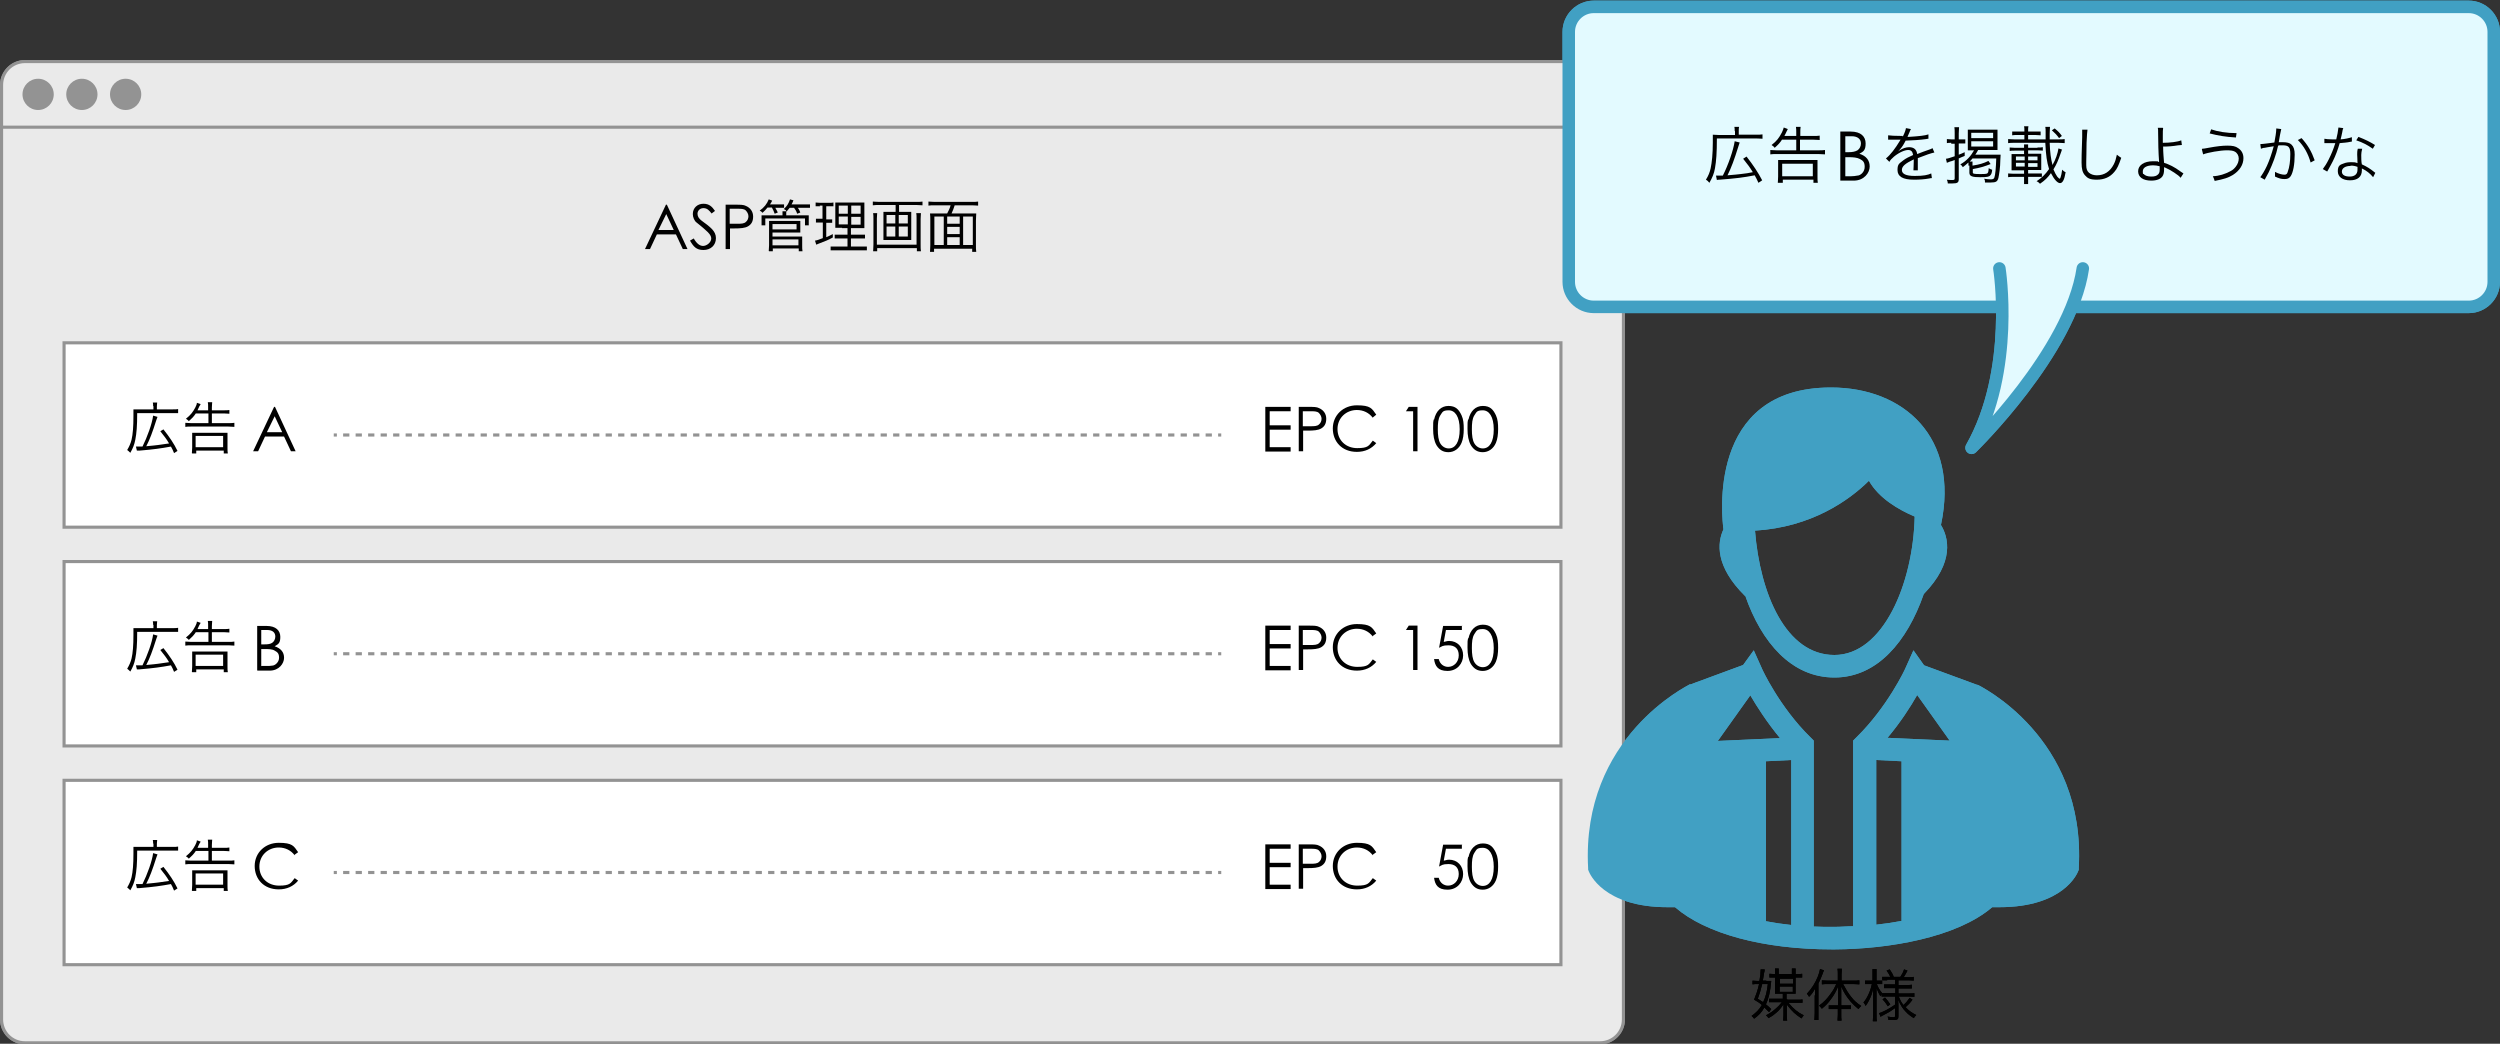 <?xml version="1.0" encoding="UTF-8"?>
<svg xmlns="http://www.w3.org/2000/svg" version="1.1" viewBox="0 0 800 334">
  <rect x="0" y="0" width="800" height="334" fill="#333333" stroke="none"/>
  <defs>
    <style>
      .cls-1 {
        stroke-dasharray: 2 2;
      }

      .cls-1, .cls-2 {
        fill: none;
        stroke: #939393;
        stroke-miterlimit: 10;
      }

      .cls-3, .cls-4 {
        fill: #e3faff;
      }

      .cls-5 {
        fill: #eaeaea;
      }

      .cls-6 {
        fill: #939393;
      }

      .cls-7 {
        fill: #fff;
      }

      .cls-8 {
        fill: #41a0c3;
      }

      .cls-4 {
        stroke: #41a0c3;
        stroke-linecap: round;
        stroke-linejoin: round;
        stroke-width: 4px;
      }
    </style>
  </defs>
  <!-- Generator: Adobe Illustrator 28.7.1, SVG Export Plug-In . SVG Version: 1.2.0 Build 142)  -->
  <g>
    <g id="_レイヤー_1" data-name="レイヤー_1">
      <g>
        <rect class="cls-5" x=".5" y="19.7" width="519" height="314" rx="7.5" ry="7.5"/>
        <path class="cls-6" d="M512,20.2c3.9,0,7,3.1,7,7v299c0,3.9-3.1,7-7,7H8c-3.9,0-7-3.1-7-7V27.2c0-3.9,3.1-7,7-7h504M512,19.2H8c-4.4,0-8,3.6-8,8v299c0,4.4,3.6,8,8,8h504c4.4,0,8-3.6,8-8V27.2c0-4.4-3.6-8-8-8h0Z"/>
      </g>
      <g>
        <path d="M213.4,65.5l6.6,14.2h-1.5l-2.2-4.7h-6.1l-2.2,4.7h-1.6l6.7-14.2h.3ZM213.2,68.5l-2.5,5.1h4.9l-2.4-5.1Z"/>
        <path d="M227.7,68.3c-.8-1-1.4-1.7-2.6-1.7s-1.9.9-1.9,1.8.5,1.6,1.3,2.2c2.7,2,4.6,3.3,4.6,5.6s-1.7,3.8-4,3.8-3.2-1.1-4.3-3l1.2-.7c.9,1.6,1.9,2.4,3,2.4s2.6-1.1,2.6-2.4-1.5-2.5-4.7-5.1c-.7-.5-1.2-1.7-1.2-2.7,0-2,1.5-3.3,3.4-3.3s2.8,1,3.7,2.3l-1.2.9Z"/>
        <path d="M232.1,65.5h3.3c1.5,0,2.6,0,3.3.4,1.4.6,2.3,1.8,2.3,3.4s-.6,2.5-1.6,3.1c-1,.6-2.5.7-4.4.7h-1.4v6.6h-1.4v-14.2ZM233.5,66.8v4.8c.8,0,1.6,0,2.4,0,1.2,0,2.2,0,2.8-.6.5-.4.8-1.1.8-1.8s-.4-1.4-.9-1.9c-.6-.5-1.5-.5-2.6-.5h-2.5Z"/>
        <path d="M245.7,66.3c-.6.7-1,1.2-1.7,1.8-.3-.4-.4-.4-.9-.7,1.4-1,2.3-2.1,2.9-3.6l1.1.4c-.3.6-.4.8-.7,1.2h3c.7,0,1.1,0,1.5,0v1.1c-.5,0-.6,0-1.4,0h-1.4c.4.6.5,1,.8,1.5l-1,.4c-.3-.8-.5-1.3-.9-2h-1.4ZM251.5,67.3c-.4-.3-.5-.3-.7-.4,1.1-1,1.5-1.7,2-3.1l1.1.3c-.2.5-.3.8-.6,1.3h4.3c.8,0,1.1,0,1.6,0v1.1c-.4,0-.8,0-1.5,0h-2.4c.4.5.6,1,.8,1.5l-1,.4c-.3-.9-.5-1.2-1-1.9h-1.4c-.3.4-.4.5-1,1.2,0,0,0,0-.1-.1,0,.4,0,.5,0,1v.3h5.4c.8,0,1.2,0,1.8,0,0,.3,0,.6,0,1.1v.9c0,.5,0,.8,0,1.2h-1.2v-2.2h-12.7v2.2h-1.2c0-.4,0-.7,0-1.2v-.9c0-.5,0-.8,0-1.1.5,0,.9,0,1.8,0h4.9v-.3c0-.4,0-.6,0-1h1.2ZM246,80.3c0-.6.1-1.1.1-1.8v-6.5c0-.6,0-.9,0-1.3.6,0,1.1,0,1.8,0h6.4c.8,0,1.2,0,1.8,0,0,.3,0,.7,0,1.3v1c0,.6,0,1,0,1.4-.5,0-1,0-1.8,0h-7.1v1.3h7.8c.8,0,1.2,0,1.7,0,0,.4,0,.9,0,1.6v1.4c0,.6,0,1.1.1,1.7h-1.2v-.9h-8.3v.9h-1.2ZM247.2,73.4h7.7v-1.7h-7.7v1.7ZM247.2,78.5h8.3v-1.9h-8.3v1.9Z"/>
        <path d="M262.4,66c-.7,0-.9,0-1.4,0v-1.2c.4,0,.8.1,1.5.1h2.7c.7,0,1,0,1.5-.1v1.2c-.5,0-.8,0-1.4,0h-.9v4.2h.7c.5,0,.8,0,1.2,0v1.1c-.4,0-.8,0-1.2,0h-.7v4.6c.9-.4,1.2-.5,2.1-1v1.1c-1.7.9-2,1-4.6,2-.4.2-.5.2-.7.3l-.4-1.3c.7-.1,1.2-.3,2.5-.8v-5h-1c-.5,0-.8,0-1.2,0v-1.2c.4,0,.7,0,1.2,0h.9v-4.2h-.9ZM269.5,72.9c-1.1,0-1.7,0-2.2,0,0-.3,0-.5,0-.6q0-.5,0-1.4v-3.8c0-1.1,0-1.7,0-2.3.5,0,1.1,0,2.3,0h4.7c1.3,0,1.8,0,2.3,0,0,.5,0,1.2,0,2.3v3.6c0,1.2,0,1.8,0,2.3-.6,0-1.1,0-2.2,0h-2.1v2.1h2.7c.9,0,1.3,0,1.8,0v1.2c-.5,0-.9,0-1.8,0h-2.7v2.6h3.3c.9,0,1.3,0,1.8,0v1.2c-.5,0-.9,0-1.8,0h-8c-.9,0-1.3,0-1.8,0v-1.2c.5,0,.8,0,1.7,0h3.7v-2.6h-2.4c-.9,0-1.3,0-1.7,0v-1.2c.4,0,.8,0,1.7,0h2.4v-2.1h-1.8ZM268.4,65.8v2.6h2.9v-2.6h-2.9ZM268.4,69.3v2.5h2.9v-2.5h-2.9ZM272.4,68.4h3v-2.6h-3v2.6ZM272.4,71.9h3v-2.5h-3v2.5Z"/>
        <path d="M290.1,67.8c.6,0,1,0,1.5,0,0,.4,0,.8,0,1.3v6.4c0,.5,0,.8,0,1.3-.5,0-.9,0-1.5,0h-5.9c-.7,0-1,0-1.5,0,0-.5,0-.7,0-1.3v-6.4c0-.5,0-.8,0-1.3.5,0,.9,0,1.5,0h2.4v-2.2h-5.4c-.7,0-1.3,0-1.9.1v-1.2c.5,0,1.1.1,1.9.1h12.1c.8,0,1.3,0,1.9-.1v1.2c-.6,0-1.2-.1-1.9-.1h-5.6v2.2h2.5ZM294.7,68.2c0,.5-.1,1.1-.1,1.9v8.1c0,1,0,1.6.1,2.2h-1.3v-1h-12.7v1h-1.3c0-.6.1-1.2.1-2.2v-8.1c0-.8,0-1.3-.1-1.9h1.3c0,.4-.1.9-.1,1.7v8.4h12.7v-8.4c0-.8,0-1.2-.1-1.7h1.3ZM283.7,68.8v2.7h2.8v-2.7h-2.8ZM283.7,72.5v3.2h2.8v-3.2h-2.8ZM287.6,71.5h2.9v-2.7h-2.9v2.7ZM287.6,75.7h2.9v-3.2h-2.9v3.2Z"/>
        <path d="M310.3,68.3c1,0,1.5,0,2.1,0,0,.7-.1,1.3-.1,2.3v7.8c0,1,0,1.6.1,2.2h-1.3v-1h-12.2v1h-1.3c0-.6.1-1.1.1-2.2v-7.8c0-.9,0-1.5-.1-2.3.6,0,1.2,0,2.1,0h3.4c.5-1,.8-1.5,1.1-2.6h-5.2c-.8,0-1.3,0-1.9.1v-1.3c.5,0,1.1.1,1.9.1h12.1c.8,0,1.3,0,1.9-.1v1.3c-.5,0-1.1-.1-1.9-.1h-5.6c-.3,1-.6,1.7-1,2.6h5.8ZM299,69.3v9.1h3v-9.1h-3ZM307.1,69.3h-4v2.3h4v-2.3ZM303.1,74.9h4v-2.3h-4v2.3ZM303.1,78.4h4v-2.5h-4v2.5ZM308.2,78.4h3.1v-9.1h-3.1v9.1Z"/>
      </g>
      <g>
        <path d="M565.2,313.9c.8,0,1.2,0,1.6,0-.3,3.5-.8,5.5-1.7,7.5.7.5.9.8,1.7,1.5l-.7,1c-.7-.7-1-1-1.5-1.5-1,1.7-1.7,2.4-3.3,3.6-.2-.4-.5-.6-.8-.9,1.6-1.2,2.3-1.9,3.3-3.5-.9-.8-1.3-1-2.5-1.7.6-1.5,1.1-2.8,1.6-5h-.6c-.6,0-1,0-1.5.1v-1.2c.4,0,.9.1,1.5.1h.7c.3-1.5.4-2.6.4-3.5v-.2h1.3c0,.3,0,.6-.2,1.2-.1.9-.3,1.7-.4,2.4h1.1ZM563.9,314.9c-.4,1.7-.8,3.1-1.4,4.7.8.5,1.2.8,1.7,1.1.8-1.7,1.2-3.2,1.5-5.8h-1.8ZM572,319.9h3.1c.9,0,1.4,0,1.7-.1v1.1c-.6,0-1,0-1.8,0h-2.7c1.7,2,2.9,3,4.9,4-.3.4-.5.6-.7,1-2-1.3-3-2.2-4.7-4.4,0,.6,0,1.1,0,1.6v1.8c0,.9,0,1.4.1,1.7h-1.3c0-.4.1-.9.1-1.8v-1.8c0-.5,0-1,0-1.6-.8,1.2-1.3,1.8-2.2,2.6-.8.7-1.3,1.1-2.6,1.8-.2-.4-.4-.6-.8-.9,1.3-.7,2.1-1.2,3.2-2.2.8-.7,1-.9,1.9-2h-2.4c-.8,0-1.3,0-1.7,0v-1.1c.4,0,.8,0,1.7,0h2.7v-1.6h-1.2c-.8,0-.9,0-1.3,0,0-.5,0-.8,0-1.1v-4.1h-.2c-.8,0-1.2,0-1.6,0v-1.2c.4,0,.9.1,1.6.1h.2v-.3c0-.7,0-1,0-1.5h1.2c0,.4,0,.6,0,1.5v.3h4.2v-.3c0-.8,0-1,0-1.5h1.2c0,.5,0,.8,0,1.5v.3h.5c.7,0,1.2,0,1.6-.1v1.2c-.5,0-.9,0-1.6,0h-.5v4.1c0,.5,0,.8,0,1.1-.5,0-.9,0-1.4,0h-1.5v1.6ZM573.8,314.8v-1.6h-4.2v1.6h4.2ZM569.5,317.4h4.2v-1.7h-4.2v1.7Z"/>
        <path d="M580.8,318.6c0-.8,0-1.3,0-2.2-.6,1.1-1,1.7-1.9,2.6-.3-.5-.3-.6-.7-1,1.6-1.7,2.7-3.5,3.5-5.5.4-1,.5-1.5.7-2.4l1.3.4c-.2.4-.3.6-.5,1.2-.5,1.3-.7,1.8-1.3,3v9.6c0,.9,0,1.5,0,2.1h-1.3c0-.6.1-1.2.1-2.2v-5.8ZM586.7,322.9c-.6,0-1,0-1.5,0v-1.2c.4,0,.8,0,1.5,0h1.5v-3.8c0-.8,0-1.4,0-2.2-.8,1.8-1.3,2.7-2.2,3.9-.9,1.3-1.8,2.2-3,3.2-.3-.4-.4-.5-.9-1,1.5-1.1,2.5-2.1,3.7-3.8.9-1.2,1.2-1.8,1.8-3.1h-2.8c-.7,0-1.2,0-1.8.1v-1.3c.5,0,1.1.1,1.8.1h3.3v-2c0-.5,0-1.2-.1-1.8h1.4c0,.4-.1,1.1-.1,1.8v2h3.8c.8,0,1.3,0,1.9-.1v1.3c-.5,0-1.1-.1-1.8-.1h-3.4c1.1,2,1.5,2.7,2.5,4s1.9,2.1,3.3,3c-.3.3-.6.6-.9,1-1-.8-1.7-1.5-2.6-2.5-1.2-1.5-2-2.6-2.9-4.7,0,1,0,1.5,0,2.2v3.8h1.6c.6,0,1,0,1.5,0v1.2c-.4,0-.8,0-1.5,0h-1.6v1.8c0,.7,0,1.2.1,1.9h-1.3c0-.6.1-1.2.1-1.9v-1.8h-1.5Z"/>
        <path d="M599.2,312c0-1,0-1.5,0-1.9h1.3c0,.5,0,1,0,1.9v1.8h.7c.5,0,.8,0,1.1,0v1.1c-.3,0-.7,0-1.1,0h-.6c.3.9.9,2,1.7,2.9-.2.3-.4.6-.6,1-.5-.9-.8-1.5-1.2-2.5,0,1.5,0,2.3,0,2.9v5.5c0,1,0,1.6.1,2.1h-1.3c0-.5.1-1.2.1-2.1v-5.1q0-.7,0-1.6c0-.1,0-.4,0-.9,0-.1,0-.4,0-.7-.4,1.7-.6,2.3-1.2,3.5-.4.8-.6,1.2-1.2,2-.2-.4-.3-.7-.7-1.1.7-.8,1.2-1.7,1.7-2.8.5-1.1.8-2.2,1-3.1h-.9c-.6,0-.9,0-1.3,0v-1.1c.3,0,.7,0,1.3,0h1.1v-1.7ZM603.9,313.7c-.8,0-1.1,0-1.6,0v-1.1c.4,0,.9,0,1.6,0h1c-.3-.7-.6-1.2-1.2-2l1-.4c.6.9,1,1.5,1.3,2.4h2.1c.6-.9.9-1.5,1.2-2.4l1.1.4c-.3.6-.9,1.6-1.2,2.1h1.6c.7,0,1.2,0,1.6-.1v1.2c-.5,0-1-.1-1.6-.1h-3.3v1.5h2.7c.7,0,1.2,0,1.6-.1v1.2c-.5,0-.9,0-1.6,0h-2.7v1.6h3.5c.7,0,1.2,0,1.6-.1v1.2c-.5,0-1-.1-1.6-.1h-3.4c.5,1.2.8,1.8,1.5,2.7.8-.7,1.3-1.3,2-2.3l.9.6c-.8,1.1-1.4,1.7-2.2,2.4,1,1.1,2,1.8,3.4,2.5-.3.3-.5.6-.8,1-1.1-.7-1.9-1.3-2.6-2.1-1-1-1.5-1.9-2.4-3.7.1,1.1.1,1.4.1,1.8v3.4c0,1-.3,1.2-1.7,1.2s-1,0-1.5,0c0-.5-.1-.8-.3-1.1.7.1,1.3.2,1.8.2s.6,0,.6-.4v-2.5c-1.7,1.2-1.7,1.2-3.8,2.3-.3.1-.6.3-.8.5l-.5-1.2c1.3-.4,3.1-1.3,5.1-2.7v-2.6h-2.8c-.7,0-1.1,0-1.5,0v-1.1c.4,0,.9,0,1.6,0h2.8v-1.6h-2c-.8,0-1.1,0-1.6,0v-1.2c.5,0,.8,0,1.5,0h2v-1.5h-2.5ZM603.2,319.2c.7.8,1.1,1.3,1.7,2.2l-.8.6c-.6-.9-.9-1.4-1.7-2.2l.8-.6Z"/>
      </g>
      <circle class="cls-6" cx="12.2" cy="30.2" r="5"/>
      <circle class="cls-6" cx="26.2" cy="30.2" r="5"/>
      <circle class="cls-6" cx="40.2" cy="30.2" r="5"/>
      <line class="cls-2" x1="0" y1="40.7" x2="520" y2="40.7"/>
      <g>
        <g>
          <rect class="cls-7" x="20.5" y="109.7" width="479" height="59"/>
          <path class="cls-6" d="M499,110.2v58H21v-58h478M500,109.2H20v60h480v-60h0Z"/>
        </g>
        <g>
          <path d="M49,130c0-.5,0-.8-.1-1.2h1.4c0,.4-.1.6-.1,1.2v1h4.9c1,0,1.5,0,1.9-.1v1.3c-.5,0-.9,0-1.9,0h-11.2c0,4.2-.2,6.4-.6,8.5-.3,1.6-.8,2.8-1.6,4.2-.5-.5-.6-.6-1-.9.7-1.2,1.1-2.1,1.4-3.3.4-1.7.6-4.2.6-7.5s0-1.7,0-2.2c.6,0,1.1,0,1.8,0h4.6v-1.1ZM43.6,142.9c.2,0,.3,0,.6,0s1,0,1.4,0c1.5-3,3.1-7.4,3.4-9.9l1.4.4c-.1.3-.2.6-.4,1.1-1.2,3.8-2.1,6.2-3.2,8.3,1.9-.2,3.2-.3,3.8-.4,1.5-.2,2.3-.3,3.5-.5-.8-1.4-1.6-2.4-2.8-3.9l1-.6c1.9,2.4,3.4,4.6,4.5,6.9l-1.1.7c-.4-1-.6-1.4-1-2.1-3.3.6-5.4.9-10.1,1.3-.3,0-.5,0-.8,0l-.3-1.3Z"/>
          <path d="M62.6,132.4c-.7,1-1.2,1.5-2.2,2.4-.1-.3-.4-.4-.9-.8,1.5-1.2,2.2-2.1,3-3.6.3-.6.5-1.1.5-1.5l1.2.4q-.1.3-.4.7c-.3.6-.4.9-.6,1.3h3.4v-.9c0-.8,0-1.2-.1-1.7h1.4c0,.5-.1.9-.1,1.7v.9h3.8c.8,0,1.3,0,1.8-.1v1.2c-.5,0-1-.1-1.8-.1h-3.8v3.1h5.3c.8,0,1.4,0,1.9-.1v1.3c-.5,0-1.1-.1-1.9-.1h-12c-.7,0-1.2,0-1.8.1v-1.3c.6,0,1.1.1,1.8.1h5.6v-3.1h-4.1ZM61.4,145c0-.5.1-1.1.1-1.8v-3.2c0-.7,0-1.1,0-1.5.5,0,1,0,1.8,0h7.7c.8,0,1.2,0,1.8,0,0,.4,0,.8,0,1.5v3.3c0,.8,0,1.3.1,1.8h-1.3v-.9h-8.8v.9h-1.3ZM62.6,143.1h8.8v-3.6h-8.8v3.6Z"/>
          <path d="M88,130.2l6.6,14.2h-1.5l-2.2-4.7h-6.1l-2.2,4.7h-1.6l6.7-14.2h.3ZM87.9,133.2l-2.5,5.1h4.9l-2.4-5.1Z"/>
        </g>
        <g>
          <path d="M404.9,130.2h8.1v1.4h-6.7v4.5h6.7v1.4h-6.7v5.6h6.7v1.4h-8.1v-14.2Z"/>
          <path d="M415.5,130.2h3.3c1.5,0,2.6,0,3.3.4,1.4.6,2.3,1.8,2.3,3.4s-.6,2.5-1.6,3.1c-1,.6-2.5.7-4.4.7h-1.4v6.6h-1.4v-14.2ZM416.9,131.6v4.8c.8,0,1.6,0,2.4,0,1.2,0,2.2,0,2.8-.6.5-.4.8-1.1.8-1.8s-.4-1.4-.9-1.9c-.6-.5-1.5-.5-2.6-.5h-2.5Z"/>
          <path d="M439.3,133.7c-1.2-1.6-3-2.5-5.1-2.5-3.4,0-6.2,2.5-6.2,6.1s2.7,6.1,6.3,6.1,3.7-.8,5-2.4l1.1.8c-1.5,1.8-3.6,2.8-6.2,2.8-4.8,0-7.7-3.3-7.7-7.5s3.3-7.4,7.7-7.4,4.8,1,6.2,3l-1.1.9Z"/>
          <path d="M449.9,131.6l.9-1.4h2.8v14.2h-1.4v-12.8h-2.2Z"/>
          <path d="M458.9,134.3c.6-2.8,2.3-4.4,4.6-4.4s3.3,1.1,4.2,3c.6,1.3.7,2.7.7,4.4s-.2,3.2-.7,4.4c-.8,1.9-2.4,3-4.2,3s-2.9-.8-3.8-2.2c-.8-1.4-1.1-3.1-1.1-5.3s0-2,.2-3ZM460.9,141.9c.6,1,1.6,1.6,2.7,1.6,2.1,0,3.5-2,3.5-6.1s-1.5-6.1-3.5-6.1-2,.6-2.7,1.6c-.7,1.1-.8,2.6-.8,4.5s.2,3.5.8,4.5Z"/>
          <path d="M469.9,134.3c.6-2.8,2.3-4.4,4.6-4.4s3.3,1.1,4.2,3c.6,1.3.7,2.7.7,4.4s-.2,3.2-.7,4.4c-.8,1.9-2.4,3-4.2,3s-2.9-.8-3.8-2.2c-.8-1.4-1.1-3.1-1.1-5.3s0-2,.2-3ZM471.8,141.9c.6,1,1.6,1.6,2.7,1.6,2.1,0,3.5-2,3.5-6.1s-1.5-6.1-3.5-6.1-2,.6-2.7,1.6c-.7,1.1-.8,2.6-.8,4.5s.2,3.5.8,4.5Z"/>
        </g>
        <g>
          <line class="cls-2" x1="106.8" y1="139.2" x2="107.8" y2="139.2"/>
          <line class="cls-1" x1="109.8" y1="139.2" x2="388.8" y2="139.2"/>
          <line class="cls-2" x1="389.8" y1="139.2" x2="390.8" y2="139.2"/>
        </g>
      </g>
      <g>
        <g>
          <rect class="cls-7" x="20.5" y="179.7" width="479" height="59"/>
          <path class="cls-6" d="M499,180.2v58H21v-58h478M500,179.2H20v60h480v-60h0Z"/>
        </g>
        <g>
          <path d="M49,200c0-.5,0-.8-.1-1.2h1.4c0,.4-.1.6-.1,1.2v1h4.9c1,0,1.5,0,1.9-.1v1.3c-.5,0-.9,0-1.9,0h-11.2c0,4.2-.2,6.4-.6,8.5-.3,1.6-.8,2.8-1.6,4.2-.5-.5-.6-.6-1-.9.7-1.2,1.1-2.1,1.4-3.3.4-1.7.6-4.2.6-7.5s0-1.7,0-2.2c.6,0,1.1,0,1.8,0h4.6v-1.1ZM43.6,212.9c.2,0,.3,0,.6,0s1,0,1.4,0c1.5-3,3.1-7.4,3.4-9.9l1.4.4c-.1.3-.2.6-.4,1.1-1.2,3.8-2.1,6.2-3.2,8.3,1.9-.2,3.2-.3,3.8-.4,1.5-.2,2.3-.3,3.5-.5-.8-1.4-1.6-2.4-2.8-3.9l1-.6c1.9,2.4,3.4,4.6,4.5,6.9l-1.1.7c-.4-1-.6-1.4-1-2.1-3.3.6-5.4.9-10.1,1.3-.3,0-.5,0-.8,0l-.3-1.3Z"/>
          <path d="M62.6,202.4c-.7,1-1.2,1.5-2.2,2.4-.1-.3-.4-.4-.9-.8,1.5-1.2,2.2-2.1,3-3.6.3-.6.5-1.1.5-1.5l1.2.4q-.1.3-.4.7c-.3.6-.4.9-.6,1.3h3.4v-.9c0-.8,0-1.2-.1-1.7h1.4c0,.5-.1.9-.1,1.7v.9h3.8c.8,0,1.3,0,1.8-.1v1.2c-.5,0-1-.1-1.8-.1h-3.8v3.1h5.3c.8,0,1.4,0,1.9-.1v1.3c-.5,0-1.1-.1-1.9-.1h-12c-.7,0-1.2,0-1.8.1v-1.3c.6,0,1.1.1,1.8.1h5.6v-3.1h-4.1ZM61.4,215c0-.5.1-1.1.1-1.8v-3.2c0-.7,0-1.1,0-1.5.5,0,1,0,1.8,0h7.7c.8,0,1.2,0,1.8,0,0,.4,0,.8,0,1.5v3.3c0,.8,0,1.3.1,1.8h-1.3v-.9h-8.8v.9h-1.3ZM62.6,213.1h8.8v-3.6h-8.8v3.6Z"/>
          <path d="M82.3,214.5v-14.2h3c3,0,4.4,1.5,4.4,3.5s-.6,2.3-1.8,3c2,.7,3,1.9,3,3.7s-1.6,4.1-4.6,4.1h-3.9ZM83.7,206.2h.9c1.1,0,1.9-.1,2.5-.5.6-.4,1-1.2,1-2,0-1.3-.9-2.1-2.6-2.1h-1.9v4.6ZM83.7,213.1h1.7c.6,0,1.2,0,1.7-.1.9,0,2.2-1.1,2.2-2.5s-.5-1.8-1.4-2.3c-.8-.5-1.9-.5-3.3-.5h-1v5.5Z"/>
        </g>
        <g>
          <path d="M404.9,200.2h8.1v1.4h-6.7v4.5h6.7v1.4h-6.7v5.6h6.7v1.4h-8.1v-14.2Z"/>
          <path d="M415.5,200.2h3.3c1.5,0,2.6,0,3.3.4,1.4.6,2.3,1.8,2.3,3.4s-.6,2.5-1.6,3.1c-1,.6-2.5.7-4.4.7h-1.4v6.6h-1.4v-14.2ZM416.9,201.6v4.8c.8,0,1.6,0,2.4,0,1.2,0,2.2,0,2.8-.6.5-.4.8-1.1.8-1.8s-.4-1.4-.9-1.9c-.6-.5-1.5-.5-2.6-.5h-2.5Z"/>
          <path d="M439.3,203.7c-1.2-1.6-3-2.5-5.1-2.5-3.4,0-6.2,2.5-6.2,6.1s2.7,6.1,6.3,6.1,3.7-.8,5-2.4l1.1.8c-1.5,1.8-3.6,2.8-6.2,2.8-4.8,0-7.7-3.3-7.7-7.5s3.3-7.4,7.7-7.4,4.8,1,6.2,3l-1.1.8Z"/>
          <path d="M449.9,201.6l.9-1.4h2.8v14.2h-1.4v-12.8h-2.2Z"/>
          <path d="M467.8,200.2v1.4h-5.1l-.7,3.8c.4,0,.9-.3,1.7-.3,2.7,0,4.5,2,4.5,4.6s-1.9,5-5,5-4-1.6-4.3-3.8h1.5c.4,1.7,1.7,2.5,3,2.5,1.8,0,3.4-1.5,3.4-3.7s-1.3-3.2-3.3-3.2-2.1.4-3,.8l1.3-7h6.2Z"/>
          <path d="M469.9,204.3c.6-2.8,2.3-4.4,4.6-4.4s3.3,1.1,4.2,3c.6,1.3.7,2.7.7,4.4s-.2,3.2-.7,4.4c-.8,1.9-2.4,3-4.2,3s-2.9-.8-3.8-2.2c-.8-1.4-1.1-3.1-1.1-5.3s0-2,.2-3ZM471.8,211.9c.6,1,1.6,1.6,2.7,1.6,2.1,0,3.5-2,3.5-6.1s-1.5-6.1-3.5-6.1-2,.6-2.7,1.6c-.7,1.1-.8,2.6-.8,4.5s.2,3.5.8,4.5Z"/>
        </g>
        <g>
          <line class="cls-2" x1="106.8" y1="209.2" x2="107.8" y2="209.2"/>
          <line class="cls-1" x1="109.8" y1="209.2" x2="388.8" y2="209.2"/>
          <line class="cls-2" x1="389.8" y1="209.2" x2="390.8" y2="209.2"/>
        </g>
      </g>
      <g>
        <g>
          <rect class="cls-7" x="20.5" y="249.7" width="479" height="59"/>
          <path class="cls-6" d="M499,250.2v58H21v-58h478M500,249.2H20v60h480v-60h0Z"/>
        </g>
        <g>
          <path d="M49,270c0-.5,0-.8-.1-1.2h1.4c0,.4-.1.6-.1,1.2v1h4.9c1,0,1.5,0,1.9-.1v1.3c-.5,0-.9,0-1.9,0h-11.2c0,4.2-.2,6.4-.6,8.5-.3,1.6-.8,2.8-1.6,4.2-.5-.5-.6-.6-1-.9.7-1.2,1.1-2.1,1.4-3.3.4-1.7.6-4.2.6-7.5s0-1.7,0-2.2c.6,0,1.1,0,1.8,0h4.6v-1.1ZM43.6,282.9c.2,0,.3,0,.6,0s1,0,1.4,0c1.5-3,3.1-7.4,3.4-9.9l1.4.4c-.1.3-.2.6-.4,1.1-1.2,3.8-2.1,6.2-3.2,8.3,1.9-.2,3.2-.3,3.8-.4,1.5-.2,2.3-.3,3.5-.5-.8-1.4-1.6-2.4-2.8-3.9l1-.6c1.9,2.4,3.4,4.6,4.5,6.9l-1.1.7c-.4-1-.6-1.4-1-2.1-3.3.6-5.4.9-10.1,1.3-.3,0-.5,0-.8,0l-.3-1.3Z"/>
          <path d="M62.6,272.4c-.7,1-1.2,1.5-2.2,2.4-.1-.3-.4-.4-.9-.8,1.5-1.2,2.2-2.1,3-3.6.3-.6.5-1.1.5-1.5l1.2.4q-.1.3-.4.7c-.3.6-.4.9-.6,1.3h3.4v-.9c0-.8,0-1.2-.1-1.7h1.4c0,.5-.1.9-.1,1.7v.9h3.8c.8,0,1.3,0,1.8-.1v1.2c-.5,0-1-.1-1.8-.1h-3.8v3.1h5.3c.8,0,1.4,0,1.9-.1v1.3c-.5,0-1.1-.1-1.9-.1h-12c-.7,0-1.2,0-1.8.1v-1.3c.6,0,1.1.1,1.8.1h5.6v-3.1h-4.1ZM61.4,285c0-.5.1-1.1.1-1.8v-3.2c0-.7,0-1.1,0-1.5.5,0,1,0,1.8,0h7.7c.8,0,1.2,0,1.8,0,0,.4,0,.8,0,1.5v3.3c0,.8,0,1.3.1,1.8h-1.3v-.9h-8.8v.9h-1.3ZM62.6,283.1h8.8v-3.6h-8.8v3.6Z"/>
          <path d="M94.3,273.7c-1.2-1.6-3-2.5-5.1-2.5-3.4,0-6.2,2.5-6.2,6.1s2.7,6.1,6.3,6.1,3.7-.8,5-2.4l1.1.8c-1.5,1.8-3.6,2.8-6.2,2.8-4.8,0-7.7-3.3-7.7-7.5s3.3-7.4,7.7-7.4,4.8,1,6.2,3l-1.1.8Z"/>
        </g>
        <g>
          <path d="M404.9,270.2h8.1v1.4h-6.7v4.5h6.7v1.4h-6.7v5.6h6.7v1.4h-8.1v-14.2Z"/>
          <path d="M415.5,270.2h3.3c1.5,0,2.6,0,3.3.4,1.4.6,2.3,1.8,2.3,3.4s-.6,2.5-1.6,3.1c-1,.6-2.5.7-4.4.7h-1.4v6.6h-1.4v-14.2ZM416.9,271.6v4.8c.8,0,1.6,0,2.4,0,1.2,0,2.2,0,2.8-.6.5-.4.8-1.1.8-1.8s-.4-1.4-.9-1.9c-.6-.5-1.5-.5-2.6-.5h-2.5Z"/>
          <path d="M439.3,273.7c-1.2-1.6-3-2.5-5.1-2.5-3.4,0-6.2,2.5-6.2,6.1s2.7,6.1,6.3,6.1,3.7-.8,5-2.4l1.1.8c-1.5,1.8-3.6,2.8-6.2,2.8-4.8,0-7.7-3.3-7.7-7.5s3.3-7.4,7.7-7.4,4.8,1,6.2,3l-1.1.8Z"/>
          <path d="M467.8,270.2v1.4h-5.1l-.7,3.8c.4,0,.9-.3,1.7-.3,2.7,0,4.5,2,4.5,4.6s-1.9,5-5,5-4-1.6-4.3-3.8h1.5c.4,1.7,1.7,2.5,3,2.5,1.8,0,3.4-1.5,3.4-3.7s-1.3-3.2-3.3-3.2-2.1.4-3,.8l1.3-7h6.2Z"/>
          <path d="M469.9,274.3c.6-2.8,2.3-4.4,4.6-4.4s3.3,1.1,4.2,3c.6,1.3.7,2.7.7,4.4s-.2,3.2-.7,4.4c-.8,1.9-2.4,3-4.2,3s-2.9-.8-3.8-2.2c-.8-1.4-1.1-3.1-1.1-5.3s0-2,.2-3ZM471.8,281.9c.6,1,1.6,1.6,2.7,1.6,2.1,0,3.5-2,3.5-6.1s-1.5-6.1-3.5-6.1-2,.6-2.7,1.6c-.7,1.1-.8,2.6-.8,4.5s.2,3.5.8,4.5Z"/>
        </g>
        <g>
          <line class="cls-2" x1="106.8" y1="279.2" x2="107.8" y2="279.2"/>
          <line class="cls-1" x1="109.8" y1="279.2" x2="388.8" y2="279.2"/>
          <line class="cls-2" x1="389.8" y1="279.2" x2="390.8" y2="279.2"/>
        </g>
      </g>
      <path class="cls-8" d="M558.5,190.7c5.2,14.9,14.8,26.1,28.5,26.1s23.3-11.5,28.6-26.7c10-10.3,7.9-18.2,5.5-22.1,6-28.1-11.9-44-35.2-44-40,0-34.8,42.2-34.4,45.4-2,4.3-2.7,11.8,6.9,21.3ZM598.1,153.9c3.1,5.5,9.4,9.2,14.6,11.4-.5,21.6-10.2,44.3-25.7,44.3s-23.8-19.6-25.4-39.8c18-1.1,30-9.6,36.4-15.9ZM632.8,219.2l-17.1-6.3-3.4-4.8-2.6,5.8c0,.1-5.7,12.3-15.6,22l-1.1,1.1v59.4c-1.9,0-3.9.2-5.8.2-.3,0-.7,0-1,0-1.9,0-3.9,0-5.8-.1v-59.5l-1.1-1.1c-9.9-9.7-15.5-21.9-15.5-22l-2.6-5.8-3.4,4.7-16.8,6.2h-.3c-.3.3-34.8,16.7-32.5,58.8v.5s.2.5.2.5c.2.5,4.5,11.5,25.2,11.5s1.6,0,2.4,0c9.8,8.5,28.3,13.5,50.2,13.5.3,0,.7,0,1,0,17.2-.1,39-3.8,50.3-13.5.8,0,1.6,0,2.3,0,20.7,0,25-11,25.2-11.5l.2-.5v-.5c2.4-42.1-32.1-58.5-32.4-58.7ZM560.1,222.5c2.1,3.6,5.3,8.6,9.5,13.7l-19.9.9,10.4-14.6ZM573.2,296c-2.8-.3-5.5-.7-8.1-1.2v-51.2l8.1-.4v52.8ZM608.5,294.7c-2.6.5-5.3.9-8.1,1.2v-52.7l8.1.4v51.1ZM604,236.1c4.2-5,7.4-10,9.5-13.7l10.4,14.6-19.9-.9Z"/>
      <g>
        <rect class="cls-3" x="502" y="2.2" width="296" height="96" rx="8" ry="8"/>
        <path class="cls-8" d="M790,4.2c3.3,0,6,2.7,6,6v80c0,3.3-2.7,6-6,6h-280c-3.3,0-6-2.7-6-6V10.2c0-3.3,2.7-6,6-6h280M790,.2h-280c-5.5,0-10,4.5-10,10v80c0,5.5,4.5,10,10,10h280c5.5,0,10-4.5,10-10V10.2c0-5.5-4.5-10-10-10h0Z"/>
      </g>
      <g>
        <path d="M555.1,41.9c0-.6,0-.8-.1-1.3h1.5c-.1.4-.1.7-.1,1.3v1.2h5.4c1.1,0,1.6,0,2.2-.1v1.4c-.5,0-1-.1-2.2-.1h-12.4c0,4.6-.2,7.2-.6,9.5-.3,1.8-.9,3.1-1.8,4.7-.5-.6-.6-.7-1.1-1,.8-1.3,1.2-2.3,1.5-3.6.4-1.9.7-4.6.7-8.3s0-1.9,0-2.5c.6,0,1.2.1,2,.1h5.1v-1.2ZM549.1,56.2c.3,0,.4,0,.6,0s1.1,0,1.6,0c1.7-3.3,3.4-8.2,3.8-11l1.6.4c-.1.4-.2.6-.4,1.2-1.3,4.2-2.3,6.9-3.5,9.3,2.2-.2,3.6-.3,4.2-.4,1.7-.2,2.5-.3,3.9-.6-.9-1.5-1.8-2.7-3.1-4.3l1.1-.7c2.1,2.7,3.7,5.1,5,7.6l-1.2.8c-.5-1.1-.7-1.5-1.2-2.4-3.6.7-6,1-11.2,1.4-.4,0-.6,0-.9.1l-.3-1.5Z"/>
        <path d="M570.3,44.6c-.7,1.1-1.3,1.7-2.4,2.7-.2-.3-.4-.5-1-.9,1.7-1.3,2.4-2.3,3.3-4,.3-.6.5-1.2.6-1.6l1.3.5q-.2.3-.4.8c-.3.7-.5,1-.7,1.4h3.8v-1c0-.9,0-1.3-.1-1.9h1.5c-.1.6-.1,1-.1,1.9v1h4.2c.9,0,1.5,0,2-.1v1.4c-.5,0-1.2-.1-2-.1h-4.3v3.4h5.9c.9,0,1.5,0,2.1-.1v1.4c-.6,0-1.2-.1-2.1-.1h-13.4c-.8,0-1.4,0-2,.1v-1.4c.6,0,1.2.1,2,.1h6.3v-3.4h-4.5ZM568.9,58.5c0-.5.1-1.2.1-2v-3.6c0-.8,0-1.2,0-1.7.6,0,1.1,0,2,0h8.6c.8,0,1.4,0,2,0,0,.5,0,.9,0,1.7v3.6c0,.9,0,1.5.1,2h-1.4v-1h-9.8v1h-1.4ZM570.3,56.4h9.8v-4h-9.8v4Z"/>
        <path d="M588.9,57.9v-15.8h3.3c3.3,0,4.8,1.6,4.8,3.8s-.7,2.6-2,3.3c2.2.7,3.3,2.1,3.3,4.1s-1.8,4.5-5.1,4.5h-4.3ZM590.5,48.7h1.1c1.2,0,2.1-.2,2.8-.6.7-.5,1.1-1.3,1.1-2.2,0-1.4-1.1-2.3-2.9-2.3h-2.1v5.1ZM590.5,56.4h1.9c.7,0,1.4-.1,1.9-.2,1.1,0,2.4-1.2,2.4-2.8s-.6-2-1.5-2.5c-.9-.5-2.2-.6-3.6-.6h-1.1v6.1Z"/>
        <path d="M608.9,43.7c.7-1.4.9-2.1,1-2.7l1.6.3q-.2.3-.5,1.1c-.3.6-.5,1.2-.6,1.4q.2,0,.4,0c3.2-.2,5.2-.4,6.3-.8v1.4c-.2,0-.3,0-.7.1-2.1.3-4.2.4-6.6.5-.6,1.2-1.1,2-1.8,2.8-.2.2-.6.7-.7.8-.1.1-.2.2-.3.2,0,0,0,0,0,0h0q0,0,0,0t.9-.7c.9-.6,2-1,3-1,1.5,0,2.4.7,2.6,2.2,1.5-.6,2.6-1,3.5-1.3,1-.3,1-.4,1.4-.6l.6,1.4c-1,.2-2.8.8-5.3,1.8,0,.5,0,.7,0,1.2s0,.7,0,1.1c0,.4,0,.7,0,.9,0,.3,0,.4,0,.7h-1.4c0-.4.1-1.6.1-2.9s0-.4,0-.6c-2.7,1.3-3.8,2.2-3.8,3.4s1.2,1.9,4.1,1.9,4.2-.3,5.3-.8l.2,1.5c-.3,0-.4,0-.8.1-1.6.3-3.3.4-4.9.4-3.6,0-5.3-1-5.3-3.1s.7-2.1,2-3.2c.7-.5,1.6-1,3-1.6-.2-1.1-.6-1.6-1.6-1.6s-2.8.7-4.5,2.1c-.8.7-1.2,1.1-1.5,1.7l-1.1-1.1c1.4-1.1,3-3.2,4.5-5.7q0-.1.2-.3c0,0-.3,0-.4,0-.3,0-2.2,0-2.9,0h-.3c-.2,0-.2,0-.4,0v-1.4c.7.1,2.3.2,4.3.2h.3Z"/>
        <path d="M624.4,45.7c-.6,0-1,0-1.4.1v-1.3c.4,0,.8.1,1.4.1h1.1v-1.9c0-.9,0-1.4-.1-2h1.5c0,.6-.1,1.1-.1,2v1.9h.9c.5,0,.8,0,1.2,0v1.3c-.4,0-.7,0-1.2,0h-.9v3.6c.6-.2,1-.4,1.9-.8v1.2c-.8.3-1,.4-1.9.8v6.6c0,1.1-.4,1.4-2,1.4s-.9,0-1.5,0c0-.4-.1-.7-.3-1.2.7.1,1.2.1,1.8.1s.7-.1.7-.6v-5.8c-.8.3-1,.4-1.5.5-.3.1-.7.3-1,.4l-.3-1.3c.8-.1,1-.2,2.8-.8v-4h-1.1ZM629.9,53c0-.4,0-.6,0-1-.7.6-1,.9-1.8,1.5-.2-.4-.4-.6-.8-.9,2-1.1,3.4-2.7,4.4-4.5h-.2c-.8,0-1.3,0-1.8,0,0-.5,0-1,0-1.7v-3.2c0-.7,0-1.2,0-1.7.5,0,1,0,1.9,0h5.7c.9,0,1.4,0,1.9,0,0,.7,0,1,0,1.6v3.3c0,.7,0,1.1,0,1.6-.5,0-1.1,0-1.9,0h-4.3c-.3.6-.5.9-.9,1.5h6.6c.7,0,1.1,0,1.5,0,0,.2,0,.4-.1,1.8,0,2.2-.4,4.6-.6,5.6-.3,1.2-.8,1.5-2.4,1.5s-1.2,0-1.9,0c0-.5,0-.8-.3-1.2.7.1,1.6.2,2.2.2s1-.2,1.1-.6c.3-.8.5-3.1.6-6.1h-7.6c-.3.4-.5.6-.9,1h.9c0,.4,0,.7,0,1.3,2.4-.4,3.4-.7,5.1-1.5l.7,1c-2.1.8-3.4,1.2-5.7,1.6v1.1c0,.4.4.5,2.4.5s2.2-.1,2.4-.4c.2-.3.2-.7.3-1.5.3.2.6.4,1.1.5-.1,1.1-.3,1.5-.6,1.8-.4.5-1.1.6-3.3.6s-3.4-.2-3.4-1.4v-2.3ZM630.8,44.2h7v-1.7h-7v1.7ZM630.8,46.9h7v-1.7h-7v1.7Z"/>
        <path d="M659.8,47.9c0,.2-.1.3-.4,1.2-.8,2.3-1.3,3.5-2.3,5.1.4,1,.8,1.7,1.2,2.3.3.4.7.7.8.7s.2-.2.3-.5c.2-.6.3-1.1.5-2.4.4.4.6.6,1.1.8-.4,2.5-1,3.5-1.8,3.5s-1.9-1.2-2.9-3.2c-1,1.4-1.9,2.3-3.5,3.4-.4-.4-.6-.6-1.1-.8,1.8-1.2,2.8-2.2,4-3.9-.7-2.2-1-4.3-1.2-8.4h-9.9c-.8,0-1.4,0-2,.1v-1.3c.5,0,1.1.1,2,.1h3.2v-1.4h-2.2c-.8,0-1.3,0-1.7.1v-1.2c.5,0,.9,0,1.7,0h2.2v-.4c0-.6,0-.9-.1-1.3h1.4c-.1.4-.1.8-.1,1.3v.4h2.3c.8,0,1.2,0,1.7,0v1.2c-.5,0-.9-.1-1.7-.1h-2.3v1.4h5.6c0-1,0-1.8,0-2.4,0-.7,0-1.1-.1-1.6h1.5c0,.6-.1.9-.1,2.2s0,1,0,1.8h2.8c.9,0,1.4,0,2-.1v1.3c-.6,0-1.1-.1-2-.1h-2.8c.1,3.1.4,5.2.9,7.1,1-1.7,1.7-3.8,1.9-5.3l1.3.4ZM652,47.2c.8,0,1.2,0,1.7-.1v1.1c-.5,0-.9-.1-1.7-.1h-3v1.1h2.5c.7,0,1.2,0,1.7,0,0,.5,0,.7,0,1.4v2.4c0,.6,0,.9,0,1.4-.5,0-.9,0-1.7,0h-2.5v1.1h2.7c.8,0,1.2,0,1.7,0v1.1c-.5,0-1,0-1.6,0h-2.8v.7c0,.6,0,1.1,0,1.6h-1.3c0-.5,0-1,0-1.6v-.7h-3.4c-.8,0-1.2,0-1.7.1v-1.2c.5,0,.9.1,1.7.1h3.4v-1.1h-2.3c-.7,0-1.2,0-1.7,0,0-.6,0-.8,0-1.4v-2.4c0-.5,0-.8,0-1.4.5,0,.9,0,1.7,0h2.3v-1.1h-2.9c-.8,0-1.2,0-1.7.1v-1.1c.5,0,.9.1,1.7.1h2.9c0-.4,0-.6,0-1.1h1.3c0,.5,0,.6,0,1.1h3ZM647.9,50.1h-2.8v1.2h2.8v-1.2ZM647.9,52.1h-2.8v1.2h2.8v-1.2ZM652,51.3v-1.2h-3v1.2h3ZM652,53.4v-1.2h-3v1.2h3ZM658.9,44.2c-.8-1.1-1.3-1.6-2.3-2.5l.9-.6c1.1.9,1.6,1.4,2.3,2.4l-.9.7Z"/>
        <path d="M668,41.5c-.1.7-.2,1.7-.3,4.2,0,2.4-.1,5.1-.1,6s0,.7,0,1.2c0,1.2.3,1.9.9,2.4.6.5,1.5.8,2.5.8,2.4,0,4.2-1.2,5.4-3.5.5-1,.7-1.7,1-3.1.6.5.8.6,1.4,1-.8,2.3-1.3,3.5-2.2,4.5-1.4,1.7-3.3,2.5-5.6,2.5s-3-.5-3.8-1.4c-.8-.9-1.1-2-1.1-4.1s0-1.8.2-8.1c0-.6,0-1,0-1.3s0-.7,0-1.1h1.7Z"/>
        <path d="M692.2,41c-.1.5-.1,1.1-.1,2.6s0,.7,0,2.1c2.2,0,4.8-.3,5.9-.8l.2,1.5q-.3,0-1.2.1c-1.8.3-3.2.4-4.8.4,0,1.9.2,3.9.3,5.2,1.6.5,3.3,1.3,5.3,2.8.4.3.4.3.9.6l-.9,1.4c-.4-.5-1-1-2.1-1.7-.9-.6-2-1.2-2.7-1.5-.3-.1-.3-.1-.5-.2,0,.2,0,.6,0,.9,0,.8-.2,1.6-.5,2-.6.9-1.9,1.4-3.6,1.4-2.6,0-4.2-1.1-4.2-3s1.9-3.2,4.7-3.2,1.3,0,1.7.2c.1,0,.1,0,.2,0s0,0,.1,0c0,0,0,0,0-.2h0c-.2-2.4-.3-6.3-.3-9.1,0-1,0-1.1-.1-1.6h1.6ZM689,52.9c-2,0-3.3.7-3.3,1.9s.1.7.3.9c.4.5,1.3.8,2.4.8s1.7-.2,2.2-.7c.3-.3.5-.7.5-1.5s0-1.1,0-1.1c-.8-.2-1.3-.3-2.1-.3Z"/>
        <path d="M704.7,47.6q.5,0,2-.3c2.7-.5,4.5-.7,6.1-.7s2.6.2,3.4.8c1.1.7,1.7,1.8,1.7,3.2,0,2.1-1.2,4-3.4,5.4-1.5.9-2.8,1.3-5.8,1.9-.3-.8-.3-1-.6-1.5,2.1-.1,3.9-.7,5.6-1.6.8-.4,1.2-.8,1.7-1.4.7-.9,1-1.8,1-2.7s-.5-1.8-1.3-2.2c-.5-.3-1.4-.4-2.5-.4-2.1,0-6.1.7-7.6,1.3l-.4-1.6ZM707.6,41.4c2,.7,4.9,1.2,8.1,1.2l-.2,1.4c-3.3-.2-5.7-.6-8.4-1.3l.5-1.4Z"/>
        <path d="M723.4,46.1c.7,0,2.8-.3,4.4-.5.3-1.5.6-3.4.6-4.2v-.3l1.6.2c-.1.4-.2.8-.4,1.9-.1.6-.2,1.3-.4,2.3.5,0,.7,0,1.2,0,1.4,0,2.3.2,2.9.8.7.7,1,1.6,1,3.2,0,3.1-.5,5.7-1.3,6.9-.5.7-1,.9-2,.9s-1.7-.2-3-.8c0-.3,0-.4,0-.7s0-.4,0-.8c1.1.6,2.3.9,3,.9s.9-.3,1.1-1c.5-1.3.8-3.3.8-5.6s-.6-2.8-2.5-2.8-.7,0-1.4.1c-.7,3.2-1.7,5.7-3,8.5-.3.5-.7,1.3-1.3,2.4l-1.4-.8c.6-.8,1.4-2.1,2.1-3.6.9-2,1.5-3.8,2.2-6.3-1.7.3-2.7.4-2.9.5-.5,0-.6.1-1.2.3l-.2-1.4ZM736.5,44.2c2,2.2,3.2,4.3,4.2,7.1l-1.3.7c-.8-2.8-2.1-5.2-4.1-7.2l1.2-.6Z"/>
        <path d="M749.8,41.1c-.1.4-.2.5-.3,1.3-.1.7-.3,1.2-.5,2.2,1.4-.1,2.7-.4,3.6-.7v1.4q-.2,0-.6.1c-.8.2-2.1.3-3.3.4-.6,2.1-1.3,4-2.2,5.8-.5,1-.7,1.3-1.4,2.6-.2.3-.3.5-.4.7l-1.4-.8c.6-.8,1.2-1.7,1.9-3.1.9-1.8,1.5-3.3,2.1-5.2-.5,0-1.2,0-1.5,0s-1,0-1.3,0c-.2,0-.4,0-.4,0h-.3v-1.4c.7.1,1.3.2,2.4.2s1.1,0,1.4,0c.3-1.1.6-2.8.7-3.8l1.6.2ZM759.3,56.6c-.8-1-2-2-3.5-2.7,0,.3,0,.4,0,.6,0,2.1-1.4,3.2-3.8,3.2s-3.9-1.1-3.9-2.9.7-2.1,1.9-2.5c.7-.3,1.5-.4,2.4-.4s1.2,0,2,.3c0-1.3-.1-2.2-.1-2.7,0-.7,0-1.2.2-1.9h1.4c-.2.9-.3,1.3-.3,2s0,2.3.2,3c1.6.7,2.8,1.5,3.9,2.4q.2.2.4.3l-.7,1.4ZM752.2,53.1c-1.7,0-2.8.7-2.8,1.8s1,1.6,2.5,1.6,2.5-.7,2.5-2.2,0-.9,0-.9c-.8-.3-1.4-.4-2.2-.4ZM759.3,47.6c-1.7-1.2-3.2-2-5.3-2.7l.7-1.1c2.3.9,3.7,1.6,5.3,2.6l-.7,1.2Z"/>
      </g>
      <path class="cls-4" d="M639.8,85.9s5.2,32.5-8.9,57.4c0,0,31.7-30.8,35.6-57.4"/>
      <g>
        <rect class="cls-5" x=".5" y="19.7" width="519" height="314" rx="7.5" ry="7.5"/>
        <path class="cls-6" d="M512,20.2c3.9,0,7,3.1,7,7v299c0,3.9-3.1,7-7,7H8c-3.9,0-7-3.1-7-7V27.2c0-3.9,3.1-7,7-7h504M512,19.2H8c-4.4,0-8,3.6-8,8v299c0,4.4,3.6,8,8,8h504c4.4,0,8-3.6,8-8V27.2c0-4.4-3.6-8-8-8h0Z"/>
      </g>
      <g>
        <path d="M213.4,65.5l6.6,14.2h-1.5l-2.2-4.7h-6.1l-2.2,4.7h-1.6l6.7-14.2h.3ZM213.2,68.5l-2.5,5.1h4.9l-2.4-5.1Z"/>
        <path d="M227.7,68.3c-.8-1-1.4-1.7-2.6-1.7s-1.9.9-1.9,1.8.5,1.6,1.3,2.2c2.7,2,4.6,3.3,4.6,5.6s-1.7,3.8-4,3.8-3.2-1.1-4.3-3l1.2-.7c.9,1.6,1.9,2.4,3,2.4s2.6-1.1,2.6-2.4-1.5-2.5-4.7-5.1c-.7-.5-1.2-1.7-1.2-2.7,0-2,1.5-3.3,3.4-3.3s2.8,1,3.7,2.3l-1.2.9Z"/>
        <path d="M232.1,65.5h3.3c1.5,0,2.6,0,3.3.4,1.4.6,2.3,1.8,2.3,3.4s-.6,2.5-1.6,3.1c-1,.6-2.5.7-4.4.7h-1.4v6.6h-1.4v-14.2ZM233.5,66.8v4.8c.8,0,1.6,0,2.4,0,1.2,0,2.2,0,2.8-.6.5-.4.8-1.1.8-1.8s-.4-1.4-.9-1.9c-.6-.5-1.5-.5-2.6-.5h-2.5Z"/>
        <path d="M245.7,66.3c-.6.7-1,1.2-1.7,1.8-.3-.4-.4-.4-.9-.7,1.4-1,2.3-2.1,2.9-3.6l1.1.4c-.3.6-.4.8-.7,1.2h3c.7,0,1.1,0,1.5,0v1.1c-.5,0-.6,0-1.4,0h-1.4c.4.6.5,1,.8,1.5l-1,.4c-.3-.8-.5-1.3-.9-2h-1.4ZM251.5,67.3c-.4-.3-.5-.3-.7-.4,1.1-1,1.5-1.7,2-3.1l1.1.3c-.2.5-.3.8-.6,1.3h4.3c.8,0,1.1,0,1.6,0v1.1c-.4,0-.8,0-1.5,0h-2.4c.4.5.6,1,.8,1.5l-1,.4c-.3-.9-.5-1.2-1-1.9h-1.4c-.3.4-.4.5-1,1.2,0,0,0,0-.1-.1,0,.4,0,.5,0,1v.3h5.4c.8,0,1.2,0,1.8,0,0,.3,0,.6,0,1.1v.9c0,.5,0,.8,0,1.2h-1.2v-2.2h-12.7v2.2h-1.2c0-.4,0-.7,0-1.2v-.9c0-.5,0-.8,0-1.1.5,0,.9,0,1.8,0h4.9v-.3c0-.4,0-.6,0-1h1.2ZM246,80.3c0-.6.1-1.1.1-1.8v-6.5c0-.6,0-.9,0-1.3.6,0,1.1,0,1.8,0h6.4c.8,0,1.2,0,1.8,0,0,.3,0,.7,0,1.3v1c0,.6,0,1,0,1.4-.5,0-1,0-1.8,0h-7.1v1.3h7.8c.8,0,1.2,0,1.7,0,0,.4,0,.9,0,1.6v1.4c0,.6,0,1.1.1,1.7h-1.2v-.9h-8.3v.9h-1.2ZM247.2,73.4h7.7v-1.7h-7.7v1.7ZM247.2,78.5h8.3v-1.9h-8.3v1.9Z"/>
        <path d="M262.4,66c-.7,0-.9,0-1.4,0v-1.2c.4,0,.8.1,1.5.1h2.7c.7,0,1,0,1.5-.1v1.2c-.5,0-.8,0-1.4,0h-.9v4.2h.7c.5,0,.8,0,1.2,0v1.1c-.4,0-.8,0-1.2,0h-.7v4.6c.9-.4,1.2-.5,2.1-1v1.1c-1.7.9-2,1-4.6,2-.4.2-.5.2-.7.3l-.4-1.3c.7-.1,1.2-.3,2.5-.8v-5h-1c-.5,0-.8,0-1.2,0v-1.2c.4,0,.7,0,1.2,0h.9v-4.2h-.9ZM269.5,72.9c-1.1,0-1.7,0-2.2,0,0-.3,0-.5,0-.6q0-.5,0-1.4v-3.8c0-1.1,0-1.7,0-2.3.5,0,1.1,0,2.3,0h4.7c1.3,0,1.8,0,2.3,0,0,.5,0,1.2,0,2.3v3.6c0,1.2,0,1.8,0,2.3-.6,0-1.1,0-2.2,0h-2.1v2.1h2.7c.9,0,1.3,0,1.8,0v1.2c-.5,0-.9,0-1.8,0h-2.7v2.6h3.3c.9,0,1.3,0,1.8,0v1.2c-.5,0-.9,0-1.8,0h-8c-.9,0-1.3,0-1.8,0v-1.2c.5,0,.8,0,1.7,0h3.7v-2.6h-2.4c-.9,0-1.3,0-1.7,0v-1.2c.4,0,.8,0,1.7,0h2.4v-2.1h-1.8ZM268.4,65.8v2.6h2.9v-2.6h-2.9ZM268.4,69.3v2.5h2.9v-2.5h-2.9ZM272.4,68.4h3v-2.6h-3v2.6ZM272.4,71.9h3v-2.5h-3v2.5Z"/>
        <path d="M290.1,67.8c.6,0,1,0,1.5,0,0,.4,0,.8,0,1.3v6.4c0,.5,0,.8,0,1.3-.5,0-.9,0-1.5,0h-5.9c-.7,0-1,0-1.5,0,0-.5,0-.7,0-1.3v-6.4c0-.5,0-.8,0-1.3.5,0,.9,0,1.5,0h2.4v-2.2h-5.4c-.7,0-1.3,0-1.9.1v-1.2c.5,0,1.1.1,1.9.1h12.1c.8,0,1.3,0,1.9-.1v1.2c-.6,0-1.2-.1-1.9-.1h-5.6v2.2h2.5ZM294.7,68.2c0,.5-.1,1.1-.1,1.9v8.1c0,1,0,1.6.1,2.2h-1.3v-1h-12.7v1h-1.3c0-.6.1-1.2.1-2.2v-8.1c0-.8,0-1.3-.1-1.9h1.3c0,.4-.1.9-.1,1.7v8.4h12.7v-8.4c0-.8,0-1.2-.1-1.7h1.3ZM283.7,68.8v2.7h2.8v-2.7h-2.8ZM283.7,72.5v3.2h2.8v-3.2h-2.8ZM287.6,71.5h2.9v-2.7h-2.9v2.7ZM287.6,75.7h2.9v-3.2h-2.9v3.2Z"/>
        <path d="M310.3,68.3c1,0,1.5,0,2.1,0,0,.7-.1,1.3-.1,2.3v7.8c0,1,0,1.6.1,2.2h-1.3v-1h-12.2v1h-1.3c0-.6.1-1.1.1-2.2v-7.8c0-.9,0-1.5-.1-2.3.6,0,1.2,0,2.1,0h3.4c.5-1,.8-1.5,1.1-2.6h-5.2c-.8,0-1.3,0-1.9.1v-1.3c.5,0,1.1.1,1.9.1h12.1c.8,0,1.3,0,1.9-.1v1.3c-.5,0-1.1-.1-1.9-.1h-5.6c-.3,1-.6,1.7-1,2.6h5.8ZM299,69.3v9.1h3v-9.1h-3ZM307.1,69.3h-4v2.3h4v-2.3ZM303.1,74.9h4v-2.3h-4v2.3ZM303.1,78.4h4v-2.5h-4v2.5ZM308.2,78.4h3.1v-9.1h-3.1v9.1Z"/>
      </g>
      <g>
        <path d="M565.2,313.9c.8,0,1.2,0,1.6,0-.3,3.5-.8,5.5-1.7,7.5.7.5.9.8,1.7,1.5l-.7,1c-.7-.7-1-1-1.5-1.5-1,1.7-1.7,2.4-3.3,3.6-.2-.4-.5-.6-.8-.9,1.6-1.2,2.3-1.9,3.3-3.5-.9-.8-1.3-1-2.5-1.7.6-1.5,1.1-2.8,1.6-5h-.6c-.6,0-1,0-1.5.1v-1.2c.4,0,.9.1,1.5.1h.7c.3-1.5.4-2.6.4-3.5v-.2h1.3c0,.3,0,.6-.2,1.2-.1.9-.3,1.7-.4,2.4h1.1ZM563.9,314.9c-.4,1.7-.8,3.1-1.4,4.7.8.5,1.2.8,1.7,1.1.8-1.7,1.2-3.2,1.5-5.8h-1.8ZM572,319.9h3.1c.9,0,1.4,0,1.7-.1v1.1c-.6,0-1,0-1.8,0h-2.7c1.7,2,2.9,3,4.9,4-.3.4-.5.6-.7,1-2-1.3-3-2.2-4.7-4.4,0,.6,0,1.1,0,1.6v1.8c0,.9,0,1.4.1,1.7h-1.3c0-.4.1-.9.1-1.8v-1.8c0-.5,0-1,0-1.6-.8,1.2-1.3,1.8-2.2,2.6-.8.7-1.3,1.1-2.6,1.8-.2-.4-.4-.6-.8-.9,1.3-.7,2.1-1.2,3.2-2.2.8-.7,1-.9,1.9-2h-2.4c-.8,0-1.3,0-1.7,0v-1.1c.4,0,.8,0,1.7,0h2.7v-1.6h-1.2c-.8,0-.9,0-1.3,0,0-.5,0-.8,0-1.1v-4.1h-.2c-.8,0-1.2,0-1.6,0v-1.2c.4,0,.9.1,1.6.1h.2v-.3c0-.7,0-1,0-1.5h1.2c0,.4,0,.6,0,1.5v.3h4.2v-.3c0-.8,0-1,0-1.5h1.2c0,.5,0,.8,0,1.5v.3h.5c.7,0,1.2,0,1.6-.1v1.2c-.5,0-.9,0-1.6,0h-.5v4.1c0,.5,0,.8,0,1.1-.5,0-.9,0-1.4,0h-1.5v1.6ZM573.8,314.8v-1.6h-4.2v1.6h4.2ZM569.5,317.4h4.2v-1.7h-4.2v1.7Z"/>
        <path d="M580.8,318.6c0-.8,0-1.3,0-2.2-.6,1.1-1,1.7-1.9,2.6-.3-.5-.3-.6-.7-1,1.6-1.7,2.7-3.5,3.5-5.5.4-1,.5-1.5.7-2.4l1.3.4c-.2.4-.3.6-.5,1.2-.5,1.3-.7,1.8-1.3,3v9.6c0,.9,0,1.5,0,2.1h-1.3c0-.6.1-1.2.1-2.2v-5.8ZM586.7,322.9c-.6,0-1,0-1.5,0v-1.2c.4,0,.8,0,1.5,0h1.5v-3.8c0-.8,0-1.4,0-2.2-.8,1.8-1.3,2.7-2.2,3.9-.9,1.3-1.8,2.2-3,3.2-.3-.4-.4-.5-.9-1,1.5-1.1,2.5-2.1,3.7-3.8.9-1.2,1.2-1.8,1.8-3.1h-2.8c-.7,0-1.2,0-1.8.1v-1.3c.5,0,1.1.1,1.8.1h3.3v-2c0-.5,0-1.2-.1-1.8h1.4c0,.4-.1,1.1-.1,1.8v2h3.8c.8,0,1.3,0,1.9-.1v1.3c-.5,0-1.1-.1-1.8-.1h-3.4c1.1,2,1.5,2.7,2.5,4s1.9,2.1,3.3,3c-.3.3-.6.6-.9,1-1-.8-1.7-1.5-2.6-2.5-1.2-1.5-2-2.6-2.9-4.7,0,1,0,1.5,0,2.2v3.8h1.6c.6,0,1,0,1.5,0v1.2c-.4,0-.8,0-1.5,0h-1.6v1.8c0,.7,0,1.2.1,1.9h-1.3c0-.6.1-1.2.1-1.9v-1.8h-1.5Z"/>
        <path d="M599.2,312c0-1,0-1.5,0-1.9h1.3c0,.5,0,1,0,1.9v1.8h.7c.5,0,.8,0,1.1,0v1.1c-.3,0-.7,0-1.1,0h-.6c.3.9.9,2,1.7,2.9-.2.3-.4.6-.6,1-.5-.9-.8-1.5-1.2-2.5,0,1.5,0,2.3,0,2.9v5.5c0,1,0,1.6.1,2.1h-1.3c0-.5.1-1.2.1-2.1v-5.1q0-.7,0-1.6c0-.1,0-.4,0-.9,0-.1,0-.4,0-.7-.4,1.7-.6,2.3-1.2,3.5-.4.8-.6,1.2-1.2,2-.2-.4-.3-.7-.7-1.1.7-.8,1.2-1.7,1.7-2.8.5-1.1.8-2.2,1-3.1h-.9c-.6,0-.9,0-1.3,0v-1.1c.3,0,.7,0,1.3,0h1.1v-1.7ZM603.9,313.7c-.8,0-1.1,0-1.6,0v-1.1c.4,0,.9,0,1.6,0h1c-.3-.7-.6-1.2-1.2-2l1-.4c.6.9,1,1.5,1.3,2.4h2.1c.6-.9.9-1.5,1.2-2.4l1.1.4c-.3.6-.9,1.6-1.2,2.1h1.6c.7,0,1.2,0,1.6-.1v1.2c-.5,0-1-.1-1.6-.1h-3.3v1.5h2.7c.7,0,1.2,0,1.6-.1v1.2c-.5,0-.9,0-1.6,0h-2.7v1.6h3.5c.7,0,1.2,0,1.6-.1v1.2c-.5,0-1-.1-1.6-.1h-3.4c.5,1.2.8,1.8,1.5,2.7.8-.7,1.3-1.3,2-2.3l.9.6c-.8,1.1-1.4,1.7-2.2,2.4,1,1.1,2,1.8,3.4,2.5-.3.3-.5.6-.8,1-1.1-.7-1.9-1.3-2.6-2.1-1-1-1.5-1.9-2.4-3.7.1,1.1.1,1.4.1,1.8v3.4c0,1-.3,1.2-1.7,1.2s-1,0-1.5,0c0-.5-.1-.8-.3-1.1.7.1,1.3.2,1.8.2s.6,0,.6-.4v-2.5c-1.7,1.2-1.7,1.2-3.8,2.3-.3.1-.6.3-.8.5l-.5-1.2c1.3-.4,3.1-1.3,5.1-2.7v-2.6h-2.8c-.7,0-1.1,0-1.5,0v-1.1c.4,0,.9,0,1.6,0h2.8v-1.6h-2c-.8,0-1.1,0-1.6,0v-1.2c.5,0,.8,0,1.5,0h2v-1.5h-2.5ZM603.2,319.2c.7.8,1.1,1.3,1.7,2.2l-.8.6c-.6-.9-.9-1.4-1.7-2.2l.8-.6Z"/>
      </g>
      <circle class="cls-6" cx="12.2" cy="30.2" r="5"/>
      <circle class="cls-6" cx="26.2" cy="30.2" r="5"/>
      <circle class="cls-6" cx="40.2" cy="30.2" r="5"/>
      <line class="cls-2" x1="0" y1="40.7" x2="520" y2="40.7"/>
      <g>
        <g>
          <rect class="cls-7" x="20.5" y="109.7" width="479" height="59"/>
          <path class="cls-6" d="M499,110.2v58H21v-58h478M500,109.2H20v60h480v-60h0Z"/>
        </g>
        <g>
          <path d="M49,130c0-.5,0-.8-.1-1.2h1.4c0,.4-.1.6-.1,1.2v1h4.9c1,0,1.5,0,1.9-.1v1.3c-.5,0-.9,0-1.9,0h-11.2c0,4.2-.2,6.4-.6,8.5-.3,1.6-.8,2.8-1.6,4.2-.5-.5-.6-.6-1-.9.7-1.2,1.1-2.1,1.4-3.3.4-1.7.6-4.2.6-7.5s0-1.7,0-2.2c.6,0,1.1,0,1.8,0h4.6v-1.1ZM43.6,142.9c.2,0,.3,0,.6,0s1,0,1.4,0c1.5-3,3.1-7.4,3.4-9.9l1.4.4c-.1.3-.2.6-.4,1.1-1.2,3.8-2.1,6.2-3.2,8.3,1.9-.2,3.2-.3,3.8-.4,1.5-.2,2.3-.3,3.5-.5-.8-1.4-1.6-2.4-2.8-3.9l1-.6c1.9,2.4,3.4,4.6,4.5,6.9l-1.1.7c-.4-1-.6-1.4-1-2.1-3.3.6-5.4.9-10.1,1.3-.3,0-.5,0-.8,0l-.3-1.3Z"/>
          <path d="M62.6,132.4c-.7,1-1.2,1.5-2.2,2.4-.1-.3-.4-.4-.9-.8,1.5-1.2,2.2-2.1,3-3.6.3-.6.5-1.1.5-1.5l1.2.4q-.1.3-.4.7c-.3.6-.4.9-.6,1.3h3.4v-.9c0-.8,0-1.2-.1-1.7h1.4c0,.5-.1.9-.1,1.7v.9h3.8c.8,0,1.3,0,1.8-.1v1.2c-.5,0-1-.1-1.8-.1h-3.8v3.1h5.3c.8,0,1.4,0,1.9-.1v1.3c-.5,0-1.1-.1-1.9-.1h-12c-.7,0-1.2,0-1.8.1v-1.3c.6,0,1.1.1,1.8.1h5.6v-3.1h-4.1ZM61.4,145c0-.5.1-1.1.1-1.8v-3.2c0-.7,0-1.1,0-1.5.5,0,1,0,1.8,0h7.7c.8,0,1.2,0,1.8,0,0,.4,0,.8,0,1.5v3.3c0,.8,0,1.3.1,1.8h-1.3v-.9h-8.8v.9h-1.3ZM62.6,143.1h8.8v-3.6h-8.8v3.6Z"/>
          <path d="M88,130.2l6.6,14.2h-1.5l-2.2-4.7h-6.1l-2.2,4.7h-1.6l6.7-14.2h.3ZM87.9,133.2l-2.5,5.1h4.9l-2.4-5.1Z"/>
        </g>
        <g>
          <path d="M404.9,130.2h8.1v1.4h-6.7v4.5h6.7v1.4h-6.7v5.6h6.7v1.4h-8.1v-14.2Z"/>
          <path d="M415.5,130.2h3.3c1.5,0,2.6,0,3.3.4,1.4.6,2.3,1.8,2.3,3.4s-.6,2.5-1.6,3.1c-1,.6-2.5.7-4.4.7h-1.4v6.6h-1.4v-14.2ZM416.9,131.6v4.8c.8,0,1.6,0,2.4,0,1.2,0,2.2,0,2.8-.6.5-.4.8-1.1.8-1.8s-.4-1.4-.9-1.9c-.6-.5-1.5-.5-2.6-.5h-2.5Z"/>
          <path d="M439.3,133.7c-1.2-1.6-3-2.5-5.1-2.5-3.4,0-6.2,2.5-6.2,6.1s2.7,6.1,6.3,6.1,3.7-.8,5-2.4l1.1.8c-1.5,1.8-3.6,2.8-6.2,2.8-4.8,0-7.7-3.3-7.7-7.5s3.3-7.4,7.7-7.4,4.8,1,6.2,3l-1.1.9Z"/>
          <path d="M449.9,131.6l.9-1.4h2.8v14.2h-1.4v-12.8h-2.2Z"/>
          <path d="M458.9,134.3c.6-2.8,2.3-4.4,4.6-4.4s3.3,1.1,4.2,3c.6,1.3.7,2.7.7,4.4s-.2,3.2-.7,4.4c-.8,1.9-2.4,3-4.2,3s-2.9-.8-3.8-2.2c-.8-1.4-1.1-3.1-1.1-5.3s0-2,.2-3ZM460.9,141.9c.6,1,1.6,1.6,2.7,1.6,2.1,0,3.5-2,3.5-6.1s-1.5-6.1-3.5-6.1-2,.6-2.7,1.6c-.7,1.1-.8,2.6-.8,4.5s.2,3.5.8,4.5Z"/>
          <path d="M469.9,134.3c.6-2.8,2.3-4.4,4.6-4.4s3.3,1.1,4.2,3c.6,1.3.7,2.7.7,4.4s-.2,3.2-.7,4.4c-.8,1.9-2.4,3-4.2,3s-2.9-.8-3.8-2.2c-.8-1.4-1.1-3.1-1.1-5.3s0-2,.2-3ZM471.8,141.9c.6,1,1.6,1.6,2.7,1.6,2.1,0,3.5-2,3.5-6.1s-1.5-6.1-3.5-6.1-2,.6-2.7,1.6c-.7,1.1-.8,2.6-.8,4.5s.2,3.5.8,4.5Z"/>
        </g>
        <g>
          <line class="cls-2" x1="106.8" y1="139.2" x2="107.8" y2="139.2"/>
          <line class="cls-1" x1="109.8" y1="139.2" x2="388.8" y2="139.2"/>
          <line class="cls-2" x1="389.8" y1="139.2" x2="390.8" y2="139.2"/>
        </g>
      </g>
      <g>
        <g>
          <rect class="cls-7" x="20.5" y="179.7" width="479" height="59"/>
          <path class="cls-6" d="M499,180.2v58H21v-58h478M500,179.2H20v60h480v-60h0Z"/>
        </g>
        <g>
          <path d="M49,200c0-.5,0-.8-.1-1.2h1.4c0,.4-.1.6-.1,1.2v1h4.9c1,0,1.5,0,1.9-.1v1.3c-.5,0-.9,0-1.9,0h-11.2c0,4.2-.2,6.4-.6,8.5-.3,1.6-.8,2.8-1.6,4.2-.5-.5-.6-.6-1-.9.7-1.2,1.1-2.1,1.4-3.3.4-1.7.6-4.2.6-7.5s0-1.7,0-2.2c.6,0,1.1,0,1.8,0h4.6v-1.1ZM43.6,212.9c.2,0,.3,0,.6,0s1,0,1.4,0c1.5-3,3.1-7.4,3.4-9.9l1.4.4c-.1.3-.2.6-.4,1.1-1.2,3.8-2.1,6.2-3.2,8.3,1.9-.2,3.2-.3,3.8-.4,1.5-.2,2.3-.3,3.5-.5-.8-1.4-1.6-2.4-2.8-3.9l1-.6c1.9,2.4,3.4,4.6,4.5,6.9l-1.1.7c-.4-1-.6-1.4-1-2.1-3.3.6-5.4.9-10.1,1.3-.3,0-.5,0-.8,0l-.3-1.3Z"/>
          <path d="M62.6,202.4c-.7,1-1.2,1.5-2.2,2.4-.1-.3-.4-.4-.9-.8,1.5-1.2,2.2-2.1,3-3.6.3-.6.5-1.1.5-1.5l1.2.4q-.1.3-.4.7c-.3.6-.4.9-.6,1.3h3.4v-.9c0-.8,0-1.2-.1-1.7h1.4c0,.5-.1.9-.1,1.7v.9h3.8c.8,0,1.3,0,1.8-.1v1.2c-.5,0-1-.1-1.8-.1h-3.8v3.1h5.3c.8,0,1.4,0,1.9-.1v1.3c-.5,0-1.1-.1-1.9-.1h-12c-.7,0-1.2,0-1.8.1v-1.3c.6,0,1.1.1,1.8.1h5.6v-3.1h-4.1ZM61.4,215c0-.5.1-1.1.1-1.8v-3.2c0-.7,0-1.1,0-1.5.5,0,1,0,1.8,0h7.7c.8,0,1.2,0,1.8,0,0,.4,0,.8,0,1.5v3.3c0,.8,0,1.3.1,1.8h-1.3v-.9h-8.8v.9h-1.3ZM62.6,213.1h8.8v-3.6h-8.8v3.6Z"/>
          <path d="M82.3,214.5v-14.2h3c3,0,4.4,1.5,4.4,3.5s-.6,2.3-1.8,3c2,.7,3,1.9,3,3.7s-1.6,4.1-4.6,4.1h-3.9ZM83.7,206.2h.9c1.1,0,1.9-.1,2.5-.5.6-.4,1-1.2,1-2,0-1.3-.9-2.1-2.6-2.1h-1.9v4.6ZM83.7,213.1h1.7c.6,0,1.2,0,1.7-.1.9,0,2.2-1.1,2.2-2.5s-.5-1.8-1.4-2.3c-.8-.5-1.9-.5-3.3-.5h-1v5.5Z"/>
        </g>
        <g>
          <path d="M404.9,200.2h8.1v1.4h-6.7v4.5h6.7v1.4h-6.7v5.6h6.7v1.4h-8.1v-14.2Z"/>
          <path d="M415.5,200.2h3.3c1.5,0,2.6,0,3.3.4,1.4.6,2.3,1.8,2.3,3.4s-.6,2.5-1.6,3.1c-1,.6-2.5.7-4.4.7h-1.4v6.6h-1.4v-14.2ZM416.9,201.6v4.8c.8,0,1.6,0,2.4,0,1.2,0,2.2,0,2.8-.6.5-.4.8-1.1.8-1.8s-.4-1.4-.9-1.9c-.6-.5-1.5-.5-2.6-.5h-2.5Z"/>
          <path d="M439.3,203.7c-1.2-1.6-3-2.5-5.1-2.5-3.4,0-6.2,2.5-6.2,6.1s2.7,6.1,6.3,6.1,3.7-.8,5-2.4l1.1.8c-1.5,1.8-3.6,2.8-6.2,2.8-4.8,0-7.7-3.3-7.7-7.5s3.3-7.4,7.7-7.4,4.8,1,6.2,3l-1.1.8Z"/>
          <path d="M449.9,201.6l.9-1.4h2.8v14.2h-1.4v-12.8h-2.2Z"/>
          <path d="M467.8,200.2v1.4h-5.1l-.7,3.8c.4,0,.9-.3,1.7-.3,2.7,0,4.5,2,4.5,4.6s-1.9,5-5,5-4-1.6-4.3-3.8h1.5c.4,1.7,1.7,2.5,3,2.5,1.8,0,3.4-1.5,3.4-3.7s-1.3-3.2-3.3-3.2-2.1.4-3,.8l1.3-7h6.2Z"/>
          <path d="M469.9,204.3c.6-2.8,2.3-4.4,4.6-4.4s3.3,1.1,4.2,3c.6,1.3.7,2.7.7,4.4s-.2,3.2-.7,4.4c-.8,1.9-2.4,3-4.2,3s-2.9-.8-3.8-2.2c-.8-1.4-1.1-3.1-1.1-5.3s0-2,.2-3ZM471.8,211.9c.6,1,1.6,1.6,2.7,1.6,2.1,0,3.5-2,3.5-6.1s-1.5-6.1-3.5-6.1-2,.6-2.7,1.6c-.7,1.1-.8,2.6-.8,4.5s.2,3.5.8,4.5Z"/>
        </g>
        <g>
          <line class="cls-2" x1="106.8" y1="209.2" x2="107.8" y2="209.2"/>
          <line class="cls-1" x1="109.8" y1="209.2" x2="388.8" y2="209.2"/>
          <line class="cls-2" x1="389.8" y1="209.2" x2="390.8" y2="209.2"/>
        </g>
      </g>
      <g>
        <g>
          <rect class="cls-7" x="20.5" y="249.7" width="479" height="59"/>
          <path class="cls-6" d="M499,250.2v58H21v-58h478M500,249.2H20v60h480v-60h0Z"/>
        </g>
        <g>
          <path d="M49,270c0-.5,0-.8-.1-1.2h1.4c0,.4-.1.6-.1,1.2v1h4.9c1,0,1.5,0,1.9-.1v1.3c-.5,0-.9,0-1.9,0h-11.2c0,4.2-.2,6.4-.6,8.5-.3,1.6-.8,2.8-1.6,4.2-.5-.5-.6-.6-1-.9.7-1.2,1.1-2.1,1.4-3.3.4-1.7.6-4.2.6-7.5s0-1.7,0-2.2c.6,0,1.1,0,1.8,0h4.6v-1.1ZM43.6,282.9c.2,0,.3,0,.6,0s1,0,1.4,0c1.5-3,3.1-7.4,3.4-9.9l1.4.4c-.1.3-.2.6-.4,1.1-1.2,3.8-2.1,6.2-3.2,8.3,1.9-.2,3.2-.3,3.8-.4,1.5-.2,2.3-.3,3.5-.5-.8-1.4-1.6-2.4-2.8-3.9l1-.6c1.9,2.4,3.4,4.6,4.5,6.9l-1.1.7c-.4-1-.6-1.4-1-2.1-3.3.6-5.4.9-10.1,1.3-.3,0-.5,0-.8,0l-.3-1.3Z"/>
          <path d="M62.6,272.4c-.7,1-1.2,1.5-2.2,2.4-.1-.3-.4-.4-.9-.8,1.5-1.2,2.2-2.1,3-3.6.3-.6.5-1.1.5-1.5l1.2.4q-.1.3-.4.7c-.3.6-.4.9-.6,1.3h3.4v-.9c0-.8,0-1.2-.1-1.7h1.4c0,.5-.1.9-.1,1.7v.9h3.8c.8,0,1.3,0,1.8-.1v1.2c-.5,0-1-.1-1.8-.1h-3.8v3.1h5.3c.8,0,1.4,0,1.9-.1v1.3c-.5,0-1.1-.1-1.9-.1h-12c-.7,0-1.2,0-1.8.1v-1.3c.6,0,1.1.1,1.8.1h5.6v-3.1h-4.1ZM61.4,285c0-.5.1-1.1.1-1.8v-3.2c0-.7,0-1.1,0-1.5.5,0,1,0,1.8,0h7.7c.8,0,1.2,0,1.8,0,0,.4,0,.8,0,1.5v3.3c0,.8,0,1.3.1,1.8h-1.3v-.9h-8.8v.9h-1.3ZM62.6,283.1h8.8v-3.6h-8.8v3.6Z"/>
          <path d="M94.3,273.7c-1.2-1.6-3-2.5-5.1-2.5-3.4,0-6.2,2.5-6.2,6.1s2.7,6.1,6.3,6.1,3.7-.8,5-2.4l1.1.8c-1.5,1.8-3.6,2.8-6.2,2.8-4.8,0-7.7-3.3-7.7-7.5s3.3-7.4,7.7-7.4,4.8,1,6.2,3l-1.1.8Z"/>
        </g>
        <g>
          <path d="M404.9,270.2h8.1v1.4h-6.7v4.5h6.7v1.4h-6.7v5.6h6.7v1.4h-8.1v-14.2Z"/>
          <path d="M415.5,270.2h3.3c1.5,0,2.6,0,3.3.4,1.4.6,2.3,1.8,2.3,3.4s-.6,2.5-1.6,3.1c-1,.6-2.5.7-4.4.7h-1.4v6.6h-1.4v-14.2ZM416.9,271.6v4.8c.8,0,1.6,0,2.4,0,1.2,0,2.2,0,2.8-.6.5-.4.8-1.1.8-1.8s-.4-1.4-.9-1.9c-.6-.5-1.5-.5-2.6-.5h-2.5Z"/>
          <path d="M439.3,273.7c-1.2-1.6-3-2.5-5.1-2.5-3.4,0-6.2,2.5-6.2,6.1s2.7,6.1,6.3,6.1,3.7-.8,5-2.4l1.1.8c-1.5,1.8-3.6,2.8-6.2,2.8-4.8,0-7.7-3.3-7.7-7.5s3.3-7.4,7.7-7.4,4.8,1,6.2,3l-1.1.8Z"/>
          <path d="M467.8,270.2v1.4h-5.1l-.7,3.8c.4,0,.9-.3,1.7-.3,2.7,0,4.5,2,4.5,4.6s-1.9,5-5,5-4-1.6-4.3-3.8h1.5c.4,1.7,1.7,2.5,3,2.5,1.8,0,3.4-1.5,3.4-3.7s-1.3-3.2-3.3-3.2-2.1.4-3,.8l1.3-7h6.2Z"/>
          <path d="M469.9,274.3c.6-2.8,2.3-4.4,4.6-4.4s3.3,1.1,4.2,3c.6,1.3.7,2.7.7,4.4s-.2,3.2-.7,4.4c-.8,1.9-2.4,3-4.2,3s-2.9-.8-3.8-2.2c-.8-1.4-1.1-3.1-1.1-5.3s0-2,.2-3ZM471.8,281.9c.6,1,1.6,1.6,2.7,1.6,2.1,0,3.5-2,3.5-6.1s-1.5-6.1-3.5-6.1-2,.6-2.7,1.6c-.7,1.1-.8,2.6-.8,4.5s.2,3.5.8,4.5Z"/>
        </g>
        <g>
          <line class="cls-2" x1="106.8" y1="279.2" x2="107.8" y2="279.2"/>
          <line class="cls-1" x1="109.8" y1="279.2" x2="388.8" y2="279.2"/>
          <line class="cls-2" x1="389.8" y1="279.2" x2="390.8" y2="279.2"/>
        </g>
      </g>
      <path class="cls-8" d="M558.5,190.7c5.2,14.9,14.8,26.1,28.5,26.1s23.3-11.5,28.6-26.7c10-10.3,7.9-18.2,5.5-22.1,6-28.1-11.9-44-35.2-44-40,0-34.8,42.2-34.4,45.4-2,4.3-2.7,11.8,6.9,21.3ZM598.1,153.9c3.1,5.5,9.4,9.2,14.6,11.4-.5,21.6-10.2,44.3-25.7,44.3s-23.8-19.6-25.4-39.8c18-1.1,30-9.6,36.4-15.9ZM632.8,219.2l-17.1-6.3-3.4-4.8-2.6,5.8c0,.1-5.7,12.3-15.6,22l-1.1,1.1v59.4c-1.9,0-3.9.2-5.8.2-.3,0-.7,0-1,0-1.9,0-3.9,0-5.8-.1v-59.5l-1.1-1.1c-9.9-9.7-15.5-21.9-15.5-22l-2.6-5.8-3.4,4.7-16.8,6.2h-.3c-.3.3-34.8,16.7-32.5,58.8v.5s.2.5.2.5c.2.5,4.5,11.5,25.2,11.5s1.6,0,2.4,0c9.8,8.5,28.3,13.5,50.2,13.5.3,0,.7,0,1,0,17.2-.1,39-3.8,50.3-13.5.8,0,1.6,0,2.3,0,20.7,0,25-11,25.2-11.5l.2-.5v-.5c2.4-42.1-32.1-58.5-32.4-58.7ZM560.1,222.5c2.1,3.6,5.3,8.6,9.5,13.7l-19.9.9,10.4-14.6ZM573.2,296c-2.8-.3-5.5-.7-8.1-1.2v-51.2l8.1-.4v52.8ZM608.5,294.7c-2.6.5-5.3.9-8.1,1.2v-52.7l8.1.4v51.1ZM604,236.1c4.2-5,7.4-10,9.5-13.7l10.4,14.6-19.9-.9Z"/>
      <g>
        <rect class="cls-3" x="502" y="2.2" width="296" height="96" rx="8" ry="8"/>
        <path class="cls-8" d="M790,4.2c3.3,0,6,2.7,6,6v80c0,3.3-2.7,6-6,6h-280c-3.3,0-6-2.7-6-6V10.2c0-3.3,2.7-6,6-6h280M790,.2h-280c-5.5,0-10,4.5-10,10v80c0,5.5,4.5,10,10,10h280c5.5,0,10-4.5,10-10V10.2c0-5.5-4.5-10-10-10h0Z"/>
      </g>
      <g>
        <path d="M555.1,41.9c0-.6,0-.8-.1-1.3h1.5c-.1.4-.1.7-.1,1.3v1.2h5.4c1.1,0,1.6,0,2.2-.1v1.4c-.5,0-1-.1-2.2-.1h-12.4c0,4.6-.2,7.2-.6,9.5-.3,1.8-.9,3.1-1.8,4.7-.5-.6-.6-.7-1.1-1,.8-1.3,1.2-2.3,1.5-3.6.4-1.9.7-4.6.7-8.3s0-1.9,0-2.5c.6,0,1.2.1,2,.1h5.1v-1.2ZM549.1,56.2c.3,0,.4,0,.6,0s1.1,0,1.6,0c1.7-3.3,3.4-8.2,3.8-11l1.6.4c-.1.4-.2.6-.4,1.2-1.3,4.2-2.3,6.9-3.5,9.3,2.2-.2,3.6-.3,4.2-.4,1.7-.2,2.5-.3,3.9-.6-.9-1.5-1.8-2.7-3.1-4.3l1.1-.7c2.1,2.7,3.7,5.1,5,7.6l-1.2.8c-.5-1.1-.7-1.5-1.2-2.4-3.6.7-6,1-11.2,1.4-.4,0-.6,0-.9.1l-.3-1.5Z"/>
        <path d="M570.3,44.6c-.7,1.1-1.3,1.7-2.4,2.7-.2-.3-.4-.5-1-.9,1.7-1.3,2.4-2.3,3.3-4,.3-.6.5-1.2.6-1.6l1.3.5q-.2.3-.4.8c-.3.7-.5,1-.7,1.4h3.8v-1c0-.9,0-1.3-.1-1.9h1.5c-.1.6-.1,1-.1,1.9v1h4.2c.9,0,1.5,0,2-.1v1.4c-.5,0-1.2-.1-2-.1h-4.3v3.4h5.9c.9,0,1.5,0,2.1-.1v1.4c-.6,0-1.2-.1-2.1-.1h-13.4c-.8,0-1.4,0-2,.1v-1.4c.6,0,1.2.1,2,.1h6.3v-3.4h-4.5ZM568.9,58.5c0-.5.1-1.2.1-2v-3.6c0-.8,0-1.2,0-1.7.6,0,1.1,0,2,0h8.6c.8,0,1.4,0,2,0,0,.5,0,.9,0,1.7v3.6c0,.9,0,1.5.1,2h-1.4v-1h-9.8v1h-1.4ZM570.3,56.4h9.8v-4h-9.8v4Z"/>
        <path d="M588.9,57.9v-15.8h3.3c3.3,0,4.8,1.6,4.8,3.8s-.7,2.6-2,3.3c2.2.7,3.3,2.1,3.3,4.1s-1.8,4.5-5.1,4.5h-4.3ZM590.5,48.7h1.1c1.2,0,2.1-.2,2.8-.6.7-.5,1.1-1.3,1.1-2.2,0-1.4-1.1-2.3-2.9-2.3h-2.1v5.1ZM590.5,56.4h1.9c.7,0,1.4-.1,1.9-.2,1.1,0,2.4-1.2,2.4-2.8s-.6-2-1.5-2.5c-.9-.5-2.2-.6-3.6-.6h-1.1v6.1Z"/>
        <path d="M608.9,43.7c.7-1.4.9-2.1,1-2.7l1.6.3q-.2.3-.5,1.1c-.3.6-.5,1.2-.6,1.4q.2,0,.4,0c3.2-.2,5.2-.4,6.3-.8v1.4c-.2,0-.3,0-.7.1-2.1.3-4.2.4-6.6.5-.6,1.2-1.1,2-1.8,2.8-.2.2-.6.7-.7.8-.1.1-.2.2-.3.2,0,0,0,0,0,0h0q0,0,0,0t.9-.7c.9-.6,2-1,3-1,1.5,0,2.4.7,2.6,2.2,1.5-.6,2.6-1,3.5-1.3,1-.3,1-.4,1.4-.6l.6,1.4c-1,.2-2.8.8-5.3,1.8,0,.5,0,.7,0,1.2s0,.7,0,1.1c0,.4,0,.7,0,.9,0,.3,0,.4,0,.7h-1.4c0-.4.1-1.6.1-2.9s0-.4,0-.6c-2.7,1.3-3.8,2.2-3.8,3.4s1.2,1.9,4.1,1.9,4.2-.3,5.3-.8l.2,1.5c-.3,0-.4,0-.8.1-1.6.3-3.3.4-4.9.4-3.6,0-5.3-1-5.3-3.1s.7-2.1,2-3.2c.7-.5,1.6-1,3-1.6-.2-1.1-.6-1.6-1.6-1.6s-2.8.7-4.5,2.1c-.8.7-1.2,1.1-1.5,1.7l-1.1-1.1c1.4-1.1,3-3.2,4.5-5.7q0-.1.2-.3c0,0-.3,0-.4,0-.3,0-2.2,0-2.9,0h-.3c-.2,0-.2,0-.4,0v-1.4c.7.1,2.3.2,4.3.2h.3Z"/>
        <path d="M624.4,45.7c-.6,0-1,0-1.4.1v-1.3c.4,0,.8.1,1.4.1h1.1v-1.9c0-.9,0-1.4-.1-2h1.5c0,.6-.1,1.1-.1,2v1.9h.9c.5,0,.8,0,1.2,0v1.3c-.4,0-.7,0-1.2,0h-.9v3.6c.6-.2,1-.4,1.9-.8v1.2c-.8.3-1,.4-1.9.8v6.6c0,1.1-.4,1.4-2,1.4s-.9,0-1.5,0c0-.4-.1-.7-.3-1.2.7.1,1.2.1,1.8.1s.7-.1.7-.6v-5.8c-.8.3-1,.4-1.5.5-.3.1-.7.3-1,.4l-.3-1.3c.8-.1,1-.2,2.8-.8v-4h-1.1ZM629.9,53c0-.4,0-.6,0-1-.7.6-1,.9-1.8,1.5-.2-.4-.4-.6-.8-.9,2-1.1,3.4-2.7,4.4-4.5h-.2c-.8,0-1.3,0-1.8,0,0-.5,0-1,0-1.7v-3.2c0-.7,0-1.2,0-1.7.5,0,1,0,1.9,0h5.7c.9,0,1.4,0,1.9,0,0,.7,0,1,0,1.6v3.3c0,.7,0,1.1,0,1.6-.5,0-1.1,0-1.9,0h-4.3c-.3.6-.5.9-.9,1.5h6.6c.7,0,1.1,0,1.5,0,0,.2,0,.4-.1,1.8,0,2.2-.4,4.6-.6,5.6-.3,1.2-.8,1.5-2.4,1.5s-1.2,0-1.9,0c0-.5,0-.8-.3-1.2.7.1,1.6.2,2.2.2s1-.2,1.1-.6c.3-.8.5-3.1.6-6.1h-7.6c-.3.4-.5.6-.9,1h.9c0,.4,0,.7,0,1.3,2.4-.4,3.4-.7,5.1-1.5l.7,1c-2.1.8-3.4,1.2-5.7,1.6v1.1c0,.4.4.5,2.4.5s2.2-.1,2.4-.4c.2-.3.2-.7.3-1.5.3.2.6.4,1.1.5-.1,1.1-.3,1.5-.6,1.8-.4.5-1.1.6-3.3.6s-3.4-.2-3.4-1.4v-2.3ZM630.8,44.2h7v-1.7h-7v1.7ZM630.8,46.9h7v-1.7h-7v1.7Z"/>
        <path d="M659.8,47.9c0,.2-.1.3-.4,1.2-.8,2.3-1.3,3.5-2.3,5.1.4,1,.8,1.7,1.2,2.3.3.4.7.7.8.7s.2-.2.3-.5c.2-.6.3-1.1.5-2.4.4.4.6.6,1.1.8-.4,2.5-1,3.5-1.8,3.5s-1.9-1.2-2.9-3.2c-1,1.4-1.9,2.3-3.5,3.4-.4-.4-.6-.6-1.1-.8,1.8-1.2,2.8-2.2,4-3.9-.7-2.2-1-4.3-1.2-8.4h-9.9c-.8,0-1.4,0-2,.1v-1.3c.5,0,1.1.1,2,.1h3.2v-1.4h-2.2c-.8,0-1.3,0-1.7.1v-1.2c.5,0,.9,0,1.7,0h2.2v-.4c0-.6,0-.9-.1-1.3h1.4c-.1.4-.1.8-.1,1.3v.4h2.3c.8,0,1.2,0,1.7,0v1.2c-.5,0-.9-.1-1.7-.1h-2.3v1.4h5.6c0-1,0-1.8,0-2.4,0-.7,0-1.1-.1-1.6h1.5c0,.6-.1.9-.1,2.2s0,1,0,1.8h2.8c.9,0,1.4,0,2-.1v1.3c-.6,0-1.1-.1-2-.1h-2.8c.1,3.1.4,5.2.9,7.1,1-1.7,1.7-3.8,1.9-5.3l1.3.4ZM652,47.2c.8,0,1.2,0,1.7-.1v1.1c-.5,0-.9-.1-1.7-.1h-3v1.1h2.5c.7,0,1.2,0,1.7,0,0,.5,0,.7,0,1.4v2.4c0,.6,0,.9,0,1.4-.5,0-.9,0-1.7,0h-2.5v1.1h2.7c.8,0,1.2,0,1.7,0v1.1c-.5,0-1,0-1.6,0h-2.8v.7c0,.6,0,1.1,0,1.6h-1.3c0-.5,0-1,0-1.6v-.7h-3.4c-.8,0-1.2,0-1.7.1v-1.2c.5,0,.9.1,1.7.1h3.4v-1.1h-2.3c-.7,0-1.2,0-1.7,0,0-.6,0-.8,0-1.4v-2.4c0-.5,0-.8,0-1.4.5,0,.9,0,1.7,0h2.3v-1.1h-2.9c-.8,0-1.2,0-1.7.1v-1.1c.5,0,.9.1,1.7.1h2.9c0-.4,0-.6,0-1.1h1.3c0,.5,0,.6,0,1.1h3ZM647.9,50.1h-2.8v1.2h2.8v-1.2ZM647.9,52.1h-2.8v1.2h2.8v-1.2ZM652,51.3v-1.2h-3v1.2h3ZM652,53.4v-1.2h-3v1.2h3ZM658.9,44.2c-.8-1.1-1.3-1.6-2.3-2.5l.9-.6c1.1.9,1.6,1.4,2.3,2.4l-.9.7Z"/>
        <path d="M668,41.5c-.1.7-.2,1.7-.3,4.2,0,2.4-.1,5.1-.1,6s0,.7,0,1.2c0,1.2.3,1.9.9,2.4.6.5,1.5.8,2.5.8,2.4,0,4.2-1.2,5.4-3.5.5-1,.7-1.7,1-3.1.6.5.8.6,1.4,1-.8,2.3-1.3,3.5-2.2,4.5-1.4,1.7-3.3,2.5-5.6,2.5s-3-.5-3.8-1.4c-.8-.9-1.1-2-1.1-4.1s0-1.8.2-8.1c0-.6,0-1,0-1.3s0-.7,0-1.1h1.7Z"/>
        <path d="M692.2,41c-.1.5-.1,1.1-.1,2.6s0,.7,0,2.1c2.2,0,4.8-.3,5.9-.8l.2,1.5q-.3,0-1.2.1c-1.8.3-3.2.4-4.8.4,0,1.9.2,3.9.3,5.2,1.6.5,3.3,1.3,5.3,2.8.4.3.4.3.9.6l-.9,1.4c-.4-.5-1-1-2.1-1.7-.9-.6-2-1.2-2.7-1.5-.3-.1-.3-.1-.5-.2,0,.2,0,.6,0,.9,0,.8-.2,1.6-.5,2-.6.9-1.9,1.4-3.6,1.4-2.6,0-4.2-1.1-4.2-3s1.9-3.2,4.7-3.2,1.3,0,1.7.2c.1,0,.1,0,.2,0s0,0,.1,0c0,0,0,0,0-.2h0c-.2-2.4-.3-6.3-.3-9.1,0-1,0-1.1-.1-1.6h1.6ZM689,52.9c-2,0-3.3.7-3.3,1.9s.1.7.3.9c.4.5,1.3.8,2.4.8s1.7-.2,2.2-.7c.3-.3.5-.7.5-1.5s0-1.1,0-1.1c-.8-.2-1.3-.3-2.1-.3Z"/>
        <path d="M704.7,47.6q.5,0,2-.3c2.7-.5,4.5-.7,6.1-.7s2.6.2,3.4.8c1.1.7,1.7,1.8,1.7,3.2,0,2.1-1.2,4-3.4,5.4-1.5.9-2.8,1.3-5.8,1.9-.3-.8-.3-1-.6-1.5,2.1-.1,3.9-.7,5.6-1.6.8-.4,1.2-.8,1.7-1.4.7-.9,1-1.8,1-2.7s-.5-1.8-1.3-2.2c-.5-.3-1.4-.4-2.5-.4-2.1,0-6.1.7-7.6,1.3l-.4-1.6ZM707.6,41.4c2,.7,4.9,1.2,8.1,1.2l-.2,1.4c-3.3-.2-5.7-.6-8.4-1.3l.5-1.4Z"/>
        <path d="M723.4,46.1c.7,0,2.8-.3,4.4-.5.3-1.5.6-3.4.6-4.2v-.3l1.6.2c-.1.4-.2.8-.4,1.9-.1.6-.2,1.3-.4,2.3.5,0,.7,0,1.2,0,1.4,0,2.3.2,2.9.8.7.7,1,1.6,1,3.2,0,3.1-.5,5.7-1.3,6.9-.5.7-1,.9-2,.9s-1.7-.2-3-.8c0-.3,0-.4,0-.7s0-.4,0-.8c1.1.6,2.3.9,3,.9s.9-.3,1.1-1c.5-1.3.8-3.3.8-5.6s-.6-2.8-2.5-2.8-.7,0-1.4.1c-.7,3.2-1.7,5.7-3,8.5-.3.5-.7,1.3-1.3,2.4l-1.4-.8c.6-.8,1.4-2.1,2.1-3.6.9-2,1.5-3.8,2.2-6.3-1.7.3-2.7.4-2.9.5-.5,0-.6.1-1.2.3l-.2-1.4ZM736.5,44.2c2,2.2,3.2,4.3,4.2,7.1l-1.3.7c-.8-2.8-2.1-5.2-4.1-7.2l1.2-.6Z"/>
        <path d="M749.8,41.1c-.1.4-.2.5-.3,1.3-.1.7-.3,1.2-.5,2.2,1.4-.1,2.7-.4,3.6-.7v1.4q-.2,0-.6.1c-.8.2-2.1.3-3.3.4-.6,2.1-1.3,4-2.2,5.8-.5,1-.7,1.3-1.4,2.6-.2.3-.3.5-.4.7l-1.4-.8c.6-.8,1.2-1.7,1.9-3.1.9-1.8,1.5-3.3,2.1-5.2-.5,0-1.2,0-1.5,0s-1,0-1.3,0c-.2,0-.4,0-.4,0h-.3v-1.4c.7.1,1.3.2,2.4.2s1.1,0,1.4,0c.3-1.1.6-2.8.7-3.8l1.6.2ZM759.3,56.6c-.8-1-2-2-3.5-2.7,0,.3,0,.4,0,.6,0,2.1-1.4,3.2-3.8,3.2s-3.9-1.1-3.9-2.9.7-2.1,1.9-2.5c.7-.3,1.5-.4,2.4-.4s1.2,0,2,.3c0-1.3-.1-2.2-.1-2.7,0-.7,0-1.2.2-1.9h1.4c-.2.9-.3,1.3-.3,2s0,2.3.2,3c1.6.7,2.8,1.5,3.9,2.4q.2.2.4.3l-.7,1.4ZM752.2,53.1c-1.7,0-2.8.7-2.8,1.8s1,1.6,2.5,1.6,2.5-.7,2.5-2.2,0-.9,0-.9c-.8-.3-1.4-.4-2.2-.4ZM759.3,47.6c-1.7-1.2-3.2-2-5.3-2.7l.7-1.1c2.3.9,3.7,1.6,5.3,2.6l-.7,1.2Z"/>
      </g>
      <path class="cls-4" d="M639.8,85.9s5.2,32.5-8.9,57.4c0,0,31.7-30.8,35.6-57.4"/>
    </g>
  </g>
</svg>